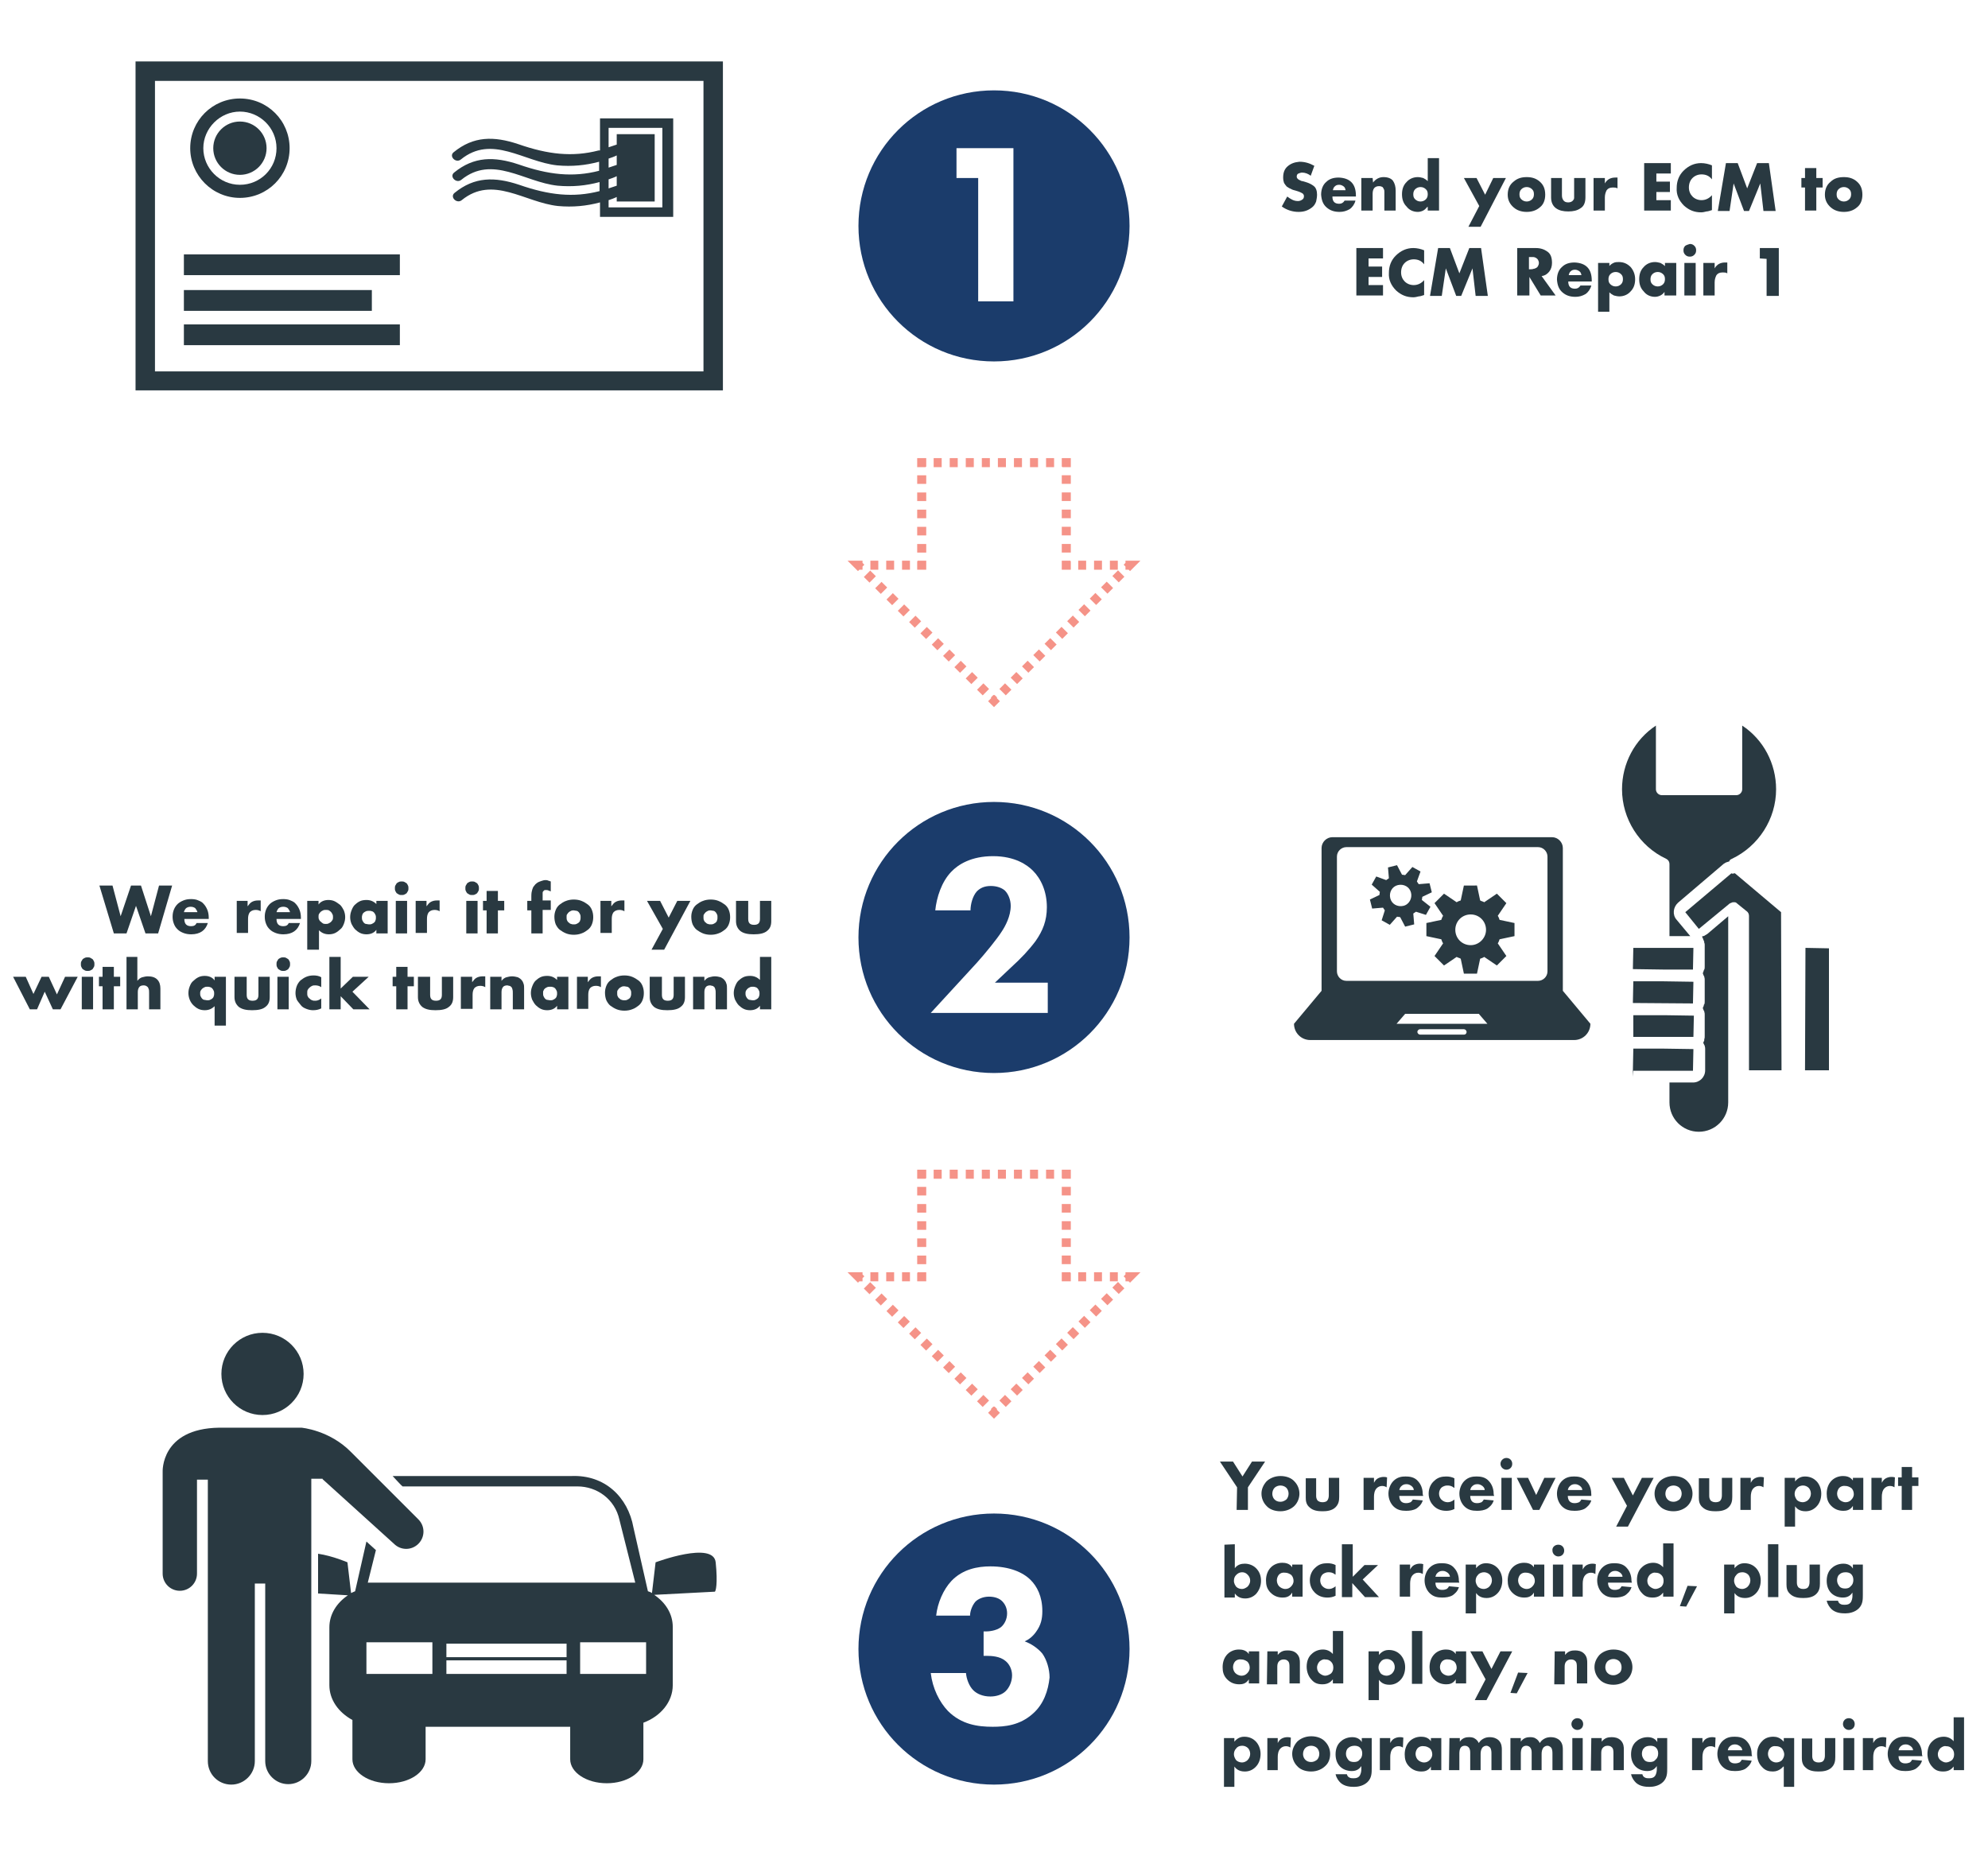 <?xml version="1.0" encoding="utf-8"?>
<!-- Generator: Adobe Illustrator 26.0.3, SVG Export Plug-In . SVG Version: 6.00 Build 0)  -->
<svg version="1.1" id="sia_x5F_logo" xmlns="http://www.w3.org/2000/svg" xmlns:xlink="http://www.w3.org/1999/xlink" x="0px"
	 y="0px" viewBox="0 0 440 415" style="enable-background:new 0 0 440 415;" xml:space="preserve">
<style type="text/css">
	.st0{fill:#293941;}
	.st1{display:none;}
	.st2{display:inline;fill:#293941;}
	.st3{fill:#1B3C6B;}
	.st4{opacity:0.6;}
	.st5{fill:none;stroke:#EF4B38;stroke-width:2;stroke-miterlimit:10;}
	.st6{fill:none;stroke:#EF4B38;stroke-width:2;stroke-miterlimit:10;stroke-dasharray:1.901,1.901;}
	.st7{fill:none;stroke:#EF4B38;stroke-width:2;stroke-miterlimit:10;stroke-dasharray:1.777,1.777;}
	.st8{fill:none;stroke:#EF4B38;stroke-width:2;stroke-miterlimit:10;stroke-dasharray:1.752,1.752;}
	.st9{fill:none;stroke:#EF4B38;stroke-width:2;stroke-miterlimit:10;stroke-dasharray:1.768,1.768;}
</style>
<g>
	<path class="st0" d="M30,86.4h130V13.6H30V86.4z M34.3,17.9h121.4v64.3H34.3V17.9z"/>
	<path class="st0" d="M132.5,33.3c-5.8,1.5-11.2,0.9-17.8-1.4c-5.4-1.8-9.9-1.8-14.3,1.8c-1.1,0.9,0.5,2.5,1.6,1.6
		c6.9-5.6,13.9,0.5,21.3,1.3c3.3,0.3,6.3,0,9.3-0.8v2c-5.8,1.5-11.2,0.9-17.8-1.4c-5.4-1.8-9.9-1.8-14.3,1.8
		c-1.1,0.9,0.5,2.5,1.6,1.6c6.9-5.6,13.9,0.5,21.3,1.3c3.3,0.3,6.3,0,9.3-0.8v2c-5.8,1.5-11.2,0.9-17.8-1.4
		c-5.4-1.8-9.9-1.8-14.3,1.8c-1.1,0.9,0.5,2.5,1.6,1.6c6.9-5.6,13.9,0.5,21.3,1.3c3.3,0.3,6.3,0,9.3-0.8V48H149V26.2h-16.2v7.1
		H132.5z M134.7,35.1c0.6-0.2,1.2-0.4,1.8-0.7v2.1c-0.6,0.2-1.2,0.4-1.8,0.6V35.1z M134.7,39.7c0.6-0.2,1.2-0.4,1.8-0.7v2.1
		c-0.6,0.2-1.2,0.4-1.8,0.6V39.7z M134.7,44.3c0.6-0.2,1.2-0.4,1.8-0.7v1h8.4V29.7h-8.4V32c-0.6,0.2-1.2,0.4-1.8,0.6v-4.3h11.9v17.6
		h-11.9V44.3z"/>
	<rect x="40.7" y="64.2" class="st0" width="41.6" height="4.6"/>
	<rect x="40.7" y="71.8" class="st0" width="47.8" height="4.6"/>
	<rect x="40.7" y="56.3" class="st0" width="47.8" height="4.6"/>
	<path class="st0" d="M53.1,43.8c6.1,0,11-4.9,11-11s-4.9-11-11-11s-11,4.9-11,11C42.1,38.8,47,43.8,53.1,43.8z M53.1,24.7
		c4.4,0,8.1,3.6,8.1,8.1s-3.6,8.1-8.1,8.1S45,37.2,45,32.8S48.7,24.7,53.1,24.7z"/>
	<circle class="st0" cx="53.1" cy="32.8" r="5.9"/>
</g>
<g>
	<path class="st0" d="M158.4,345.8c-0.5-4.8-13.3,0-13.3,0l-0.8,6.8c-0.3-0.2-0.6-0.3-0.9-0.4l-3.2-14.1
		c-1.2-6.7-6.3-11.7-13.7-11.4H86.9c0,0,2.1,2.3,2.2,2.3h38.7c4.3,0,8.3,2.8,9.3,7.4l3.5,13.9c-0.2,0-0.4,0-0.6,0H82.1
		c-0.2,0-0.4,0-0.7,0l1.8-7.2l-2.1-1.9l-2.5,11c-0.3,0.1-0.6,0.3-0.9,0.4l-0.8-6.8c0,0-3.2-1.4-6.5-1.9v8.8l6.6,0.4
		c-2.5,1.7-4.1,4.2-4.1,7.1V373c0,3.2,2,6,5.1,7.7v8.7c0,2.9,3.6,5.3,8.1,5.3s8.1-2.4,8.1-5.3v-7.2h32v7.2c0,2.9,3.6,5.3,8.1,5.3
		s8.1-2.4,8.1-5.3v-8.1c3.8-1.4,6.5-4.6,6.5-8.3v-12.9c0-2.9-1.6-5.4-4.1-7.1l13.4-0.7C158.4,352.3,158.9,350.6,158.4,345.8z
		 M95.8,370.5H81.1v-7h14.6v7H95.8z M125.4,370.5H98.8v-3h26.6V370.5z M125.4,366.8H98.8v-3h26.6V366.8z M143,370.5h-14.6v-7H143
		V370.5z"/>
	<circle class="st0" cx="58.1" cy="304.1" r="9.1"/>
	<path class="st0" d="M71.4,327.4l15.8,14.3l0,0l0,0c1.5,1.5,3.9,1.5,5.4,0s1.5-3.9,0-5.4l0,0l-14.9-14.9c-4.8-4.9-11-5.4-11-5.4
		H48.5c-13,0.2-12.5,9.8-12.5,9.8v22.3l0,0c0,0.1,0,0.1,0,0.2c0,2.1,1.7,3.8,3.8,3.8s3.8-1.7,3.8-3.8c0,0,0-0.1,0-0.2l0,0v-20.6H46
		v62.3c0,2.9,2.3,5.2,5.2,5.2c2.8,0,5.2-2.3,5.2-5.2v-39.3h2.3v39.3l0,0c0,2.8,2.3,5.1,5.1,5.1s5.1-2.3,5.1-5.1v-62.5h2.5V327.4z"/>
</g>
<g>
	<g>
		<path class="st0" d="M273.8,329.2l-3.8-5.7h2.9l2.1,3.3l2.1-3.3h2.9l-3.8,5.7v5h-2.5L273.8,329.2L273.8,329.2z"/>
		<path class="st0" d="M286.5,333.3c-0.6,0.6-1.7,1.2-3.1,1.2s-2.5-0.5-3.1-1.2c-0.7-0.7-1.1-1.7-1.1-2.7s0.4-1.9,1.1-2.7
			c0.6-0.6,1.7-1.2,3.1-1.2s2.5,0.5,3.1,1.2c0.7,0.7,1.1,1.7,1.1,2.7S287.2,332.6,286.5,333.3z M282.1,329.3
			c-0.3,0.3-0.5,0.8-0.5,1.3c0,0.7,0.3,1.1,0.5,1.3c0.3,0.3,0.7,0.5,1.3,0.5c0.5,0,0.9-0.2,1.3-0.5c0.3-0.3,0.5-0.8,0.5-1.3
			s-0.2-1-0.5-1.3s-0.8-0.5-1.3-0.5S282.4,329,282.1,329.3z"/>
		<path class="st0" d="M291.3,327.1v3.9c0,0.3,0,0.8,0.4,1.2c0.2,0.1,0.4,0.3,1,0.3c0.4,0,0.8-0.1,1-0.3c0.3-0.3,0.4-0.8,0.4-1.2
			v-3.9h2.3v4.2c0,0.8-0.1,1.6-0.8,2.3c-0.8,0.8-2,0.9-2.9,0.9s-2.1-0.1-2.9-0.9c-0.7-0.6-0.8-1.4-0.8-2.1v-4.3h2.3V327.1z"/>
		<path class="st0" d="M301.8,327.1h2.3v1.1c0.2-0.4,0.5-0.8,0.9-1s0.8-0.3,1.2-0.3c0.3,0,0.5,0,0.8,0.1l-0.1,2.2
			c-0.3-0.2-0.6-0.3-1-0.3c-0.5,0-0.9,0.2-1.2,0.5c-0.5,0.5-0.6,1.3-0.6,1.9v2.9h-2.3L301.8,327.1L301.8,327.1z"/>
		<path class="st0" d="M315,331.1h-5.3c0,0.4,0.1,0.9,0.4,1.2c0.4,0.4,0.8,0.4,1.2,0.4c0.3,0,0.7-0.1,0.9-0.2c0,0,0.3-0.2,0.5-0.6
			l2.2,0.2c-0.3,1-1,1.5-1.4,1.8c-0.7,0.4-1.5,0.5-2.3,0.5c-1.1,0-2-0.2-2.8-1c-0.6-0.6-1.1-1.6-1.1-2.8c0-1,0.4-2.1,1.1-2.8
			c0.9-0.9,1.9-1,2.7-1c0.8,0,2,0.1,2.8,1.1c0.8,0.9,1,2,1,2.9L315,331.1L315,331.1z M312.9,329.7c0-0.1-0.1-0.5-0.5-0.8
			c-0.3-0.2-0.6-0.4-1.1-0.4c-0.6,0-0.9,0.2-1.2,0.5c-0.2,0.2-0.3,0.4-0.4,0.8h3.2V329.7z"/>
		<path class="st0" d="M321.8,329.3c-0.6-0.5-1.1-0.5-1.5-0.5c-0.7,0-1.2,0.4-1.3,0.5c-0.3,0.3-0.5,0.8-0.5,1.3s0.2,1,0.5,1.3
			c0.4,0.4,0.9,0.6,1.4,0.6c0.4,0,0.9-0.1,1.5-0.6v2.1c-0.6,0.3-1.2,0.4-1.8,0.4c-1.2,0-2.1-0.4-2.8-1.1c-0.5-0.5-1.1-1.4-1.1-2.7
			c0-1.2,0.5-2.2,1.2-2.8c0.8-0.8,1.7-1,2.7-1c0.6,0,1.2,0.1,1.8,0.4v2.1H321.8z"/>
		<path class="st0" d="M330.7,331.1h-5.3c0,0.4,0.1,0.9,0.4,1.2c0.4,0.4,0.8,0.4,1.2,0.4c0.3,0,0.7-0.1,0.9-0.2c0,0,0.3-0.2,0.5-0.6
			l2.2,0.2c-0.3,1-1,1.5-1.4,1.8c-0.7,0.4-1.5,0.5-2.3,0.5c-1.1,0-2-0.2-2.8-1c-0.6-0.6-1.1-1.6-1.1-2.8c0-1,0.4-2.1,1.1-2.8
			c0.9-0.9,1.9-1,2.7-1c0.8,0,2,0.1,2.8,1.1c0.8,0.9,1,2,1,2.9L330.7,331.1L330.7,331.1z M328.6,329.7c0-0.1-0.1-0.5-0.5-0.8
			c-0.3-0.2-0.6-0.4-1.1-0.4c-0.6,0-0.9,0.2-1.2,0.5c-0.2,0.2-0.3,0.4-0.4,0.8h3.2V329.7z"/>
		<path class="st0" d="M333.4,322.7c0.8,0,1.3,0.6,1.3,1.3c0,0.8-0.6,1.3-1.3,1.3s-1.3-0.6-1.3-1.3
			C332.1,323.3,332.7,322.7,333.4,322.7z M334.6,327.1v7.1h-2.3v-7.1H334.6z"/>
		<path class="st0" d="M338.2,327.1l1.8,3.8l1.8-3.8h2.5l-3.6,7.1h-1.4l-3.6-7.1H338.2z"/>
		<path class="st0" d="M352.4,331.1H347c0,0.4,0.1,0.9,0.4,1.2c0.4,0.4,0.8,0.4,1.2,0.4c0.3,0,0.7-0.1,0.9-0.2c0,0,0.3-0.2,0.5-0.6
			l2.2,0.2c-0.3,1-1,1.5-1.4,1.8c-0.7,0.4-1.5,0.5-2.3,0.5c-1.1,0-2-0.2-2.8-1c-0.6-0.6-1.1-1.6-1.1-2.8c0-1,0.4-2.1,1.1-2.8
			c0.9-0.9,1.9-1,2.7-1c0.8,0,2,0.1,2.8,1.1c0.8,0.9,1,2,1,2.9v0.3H352.4z M350.2,329.7c0-0.1-0.1-0.5-0.5-0.8
			c-0.3-0.2-0.6-0.4-1.1-0.4c-0.6,0-0.9,0.2-1.2,0.5c-0.2,0.2-0.3,0.4-0.4,0.8h3.2V329.7z"/>
		<path class="st0" d="M360.1,333.3l-3.4-6.2h2.7l2,3.9l2-3.9h2.6l-5.7,10.8h-2.6L360.1,333.3z"/>
		<path class="st0" d="M373.5,333.3c-0.6,0.6-1.7,1.2-3.1,1.2s-2.5-0.5-3.1-1.2c-0.7-0.7-1.1-1.7-1.1-2.7s0.4-1.9,1.1-2.7
			c0.6-0.6,1.7-1.2,3.1-1.2s2.5,0.5,3.1,1.2c0.7,0.7,1.1,1.7,1.1,2.7S374.2,332.6,373.5,333.3z M369.1,329.3
			c-0.3,0.3-0.5,0.8-0.5,1.3c0,0.7,0.3,1.1,0.5,1.3c0.3,0.3,0.7,0.5,1.3,0.5c0.5,0,0.9-0.2,1.3-0.5c0.3-0.3,0.5-0.8,0.5-1.3
			s-0.2-1-0.5-1.3s-0.8-0.5-1.3-0.5S369.4,329,369.1,329.3z"/>
		<path class="st0" d="M378.3,327.1v3.9c0,0.3,0,0.8,0.4,1.2c0.2,0.1,0.4,0.3,1,0.3c0.4,0,0.8-0.1,1-0.3c0.3-0.3,0.4-0.8,0.4-1.2
			v-3.9h2.3v4.2c0,0.8-0.1,1.6-0.8,2.3c-0.8,0.8-2,0.9-2.9,0.9s-2.1-0.1-2.9-0.9c-0.7-0.6-0.8-1.4-0.8-2.1v-4.3h2.3V327.1z"/>
		<path class="st0" d="M385.2,327.1h2.3v1.1c0.2-0.4,0.5-0.8,0.9-1s0.8-0.3,1.2-0.3c0.3,0,0.5,0,0.8,0.1l-0.1,2.2
			c-0.3-0.2-0.6-0.3-1-0.3c-0.5,0-0.9,0.2-1.2,0.5c-0.5,0.5-0.6,1.3-0.6,1.9v2.9h-2.3L385.2,327.1L385.2,327.1z"/>
		<path class="st0" d="M397.3,337.9H395v-10.8h2.3v0.8c0.8-1,1.7-1.1,2.2-1.1c1.3,0,2.1,0.6,2.5,1c0.6,0.6,1.1,1.6,1.1,2.8
			c0,1.2-0.4,2.2-1.1,2.9c-0.7,0.7-1.5,1-2.4,1c-1.4,0-2-0.7-2.3-1.1L397.3,337.9L397.3,337.9z M397.7,329.4
			c-0.4,0.4-0.5,0.9-0.5,1.3s0.2,0.9,0.5,1.3c0.3,0.3,0.8,0.5,1.3,0.5c0.4,0,0.9-0.2,1.2-0.5c0.4-0.4,0.6-0.9,0.6-1.4
			s-0.2-1-0.5-1.3s-0.8-0.5-1.2-0.5C398.4,328.8,397.9,329.1,397.7,329.4z"/>
		<path class="st0" d="M410.1,327.1h2.3v7.1h-2.3v-0.9c-0.6,1-1.5,1.1-2.1,1.1c-1,0-1.9-0.3-2.7-1.1c-0.8-0.8-1-1.7-1-2.7
			c0-1.2,0.4-2.2,1.1-2.9c0.6-0.6,1.5-1,2.5-1c0.6,0,1.6,0.1,2.2,1V327.1z M407.1,329.3c-0.2,0.2-0.5,0.7-0.5,1.3
			c0,0.6,0.3,1.1,0.5,1.3c0.3,0.3,0.8,0.6,1.4,0.6c0.5,0,0.9-0.2,1.2-0.5c0.3-0.3,0.6-0.7,0.6-1.3c0-0.5-0.2-1-0.5-1.3
			c-0.4-0.3-0.9-0.5-1.3-0.5C407.9,328.8,407.4,329,407.1,329.3z"/>
		<path class="st0" d="M414.2,327.1h2.3v1.1c0.2-0.4,0.5-0.8,0.9-1s0.8-0.3,1.2-0.3c0.3,0,0.5,0,0.8,0.1l-0.1,2.2
			c-0.3-0.2-0.6-0.3-1-0.3c-0.5,0-0.9,0.2-1.2,0.5c-0.5,0.5-0.6,1.3-0.6,1.9v2.9h-2.3L414.2,327.1L414.2,327.1z"/>
		<path class="st0" d="M423.2,328.9v5.3h-2.3v-5.3h-0.8V327h0.8v-2.3h2.3v2.3h1.4v1.9H423.2z"/>
		<path class="st0" d="M273.3,341.8v5.3c0.6-0.8,1.4-1,2.2-1c1,0,1.9,0.4,2.5,1c0.7,0.7,1.1,1.6,1.1,2.8c0,1.1-0.4,2.1-1.1,2.9
			c-0.6,0.6-1.4,1-2.4,1c-1.3,0-1.9-0.6-2.3-1.1v0.9H271v-11.7L273.3,341.8L273.3,341.8z M273.6,348.6c-0.3,0.3-0.5,0.7-0.5,1.3
			c0,0.6,0.3,1,0.5,1.3c0.4,0.4,0.9,0.5,1.3,0.5s0.8-0.2,1.2-0.5c0.3-0.3,0.6-0.8,0.6-1.3c0-0.6-0.2-1-0.6-1.4s-0.8-0.5-1.2-0.5
			C274.4,348,274,348.2,273.6,348.6z"/>
		<path class="st0" d="M286,346.3h2.3v7.1H286v-0.9c-0.6,1-1.5,1.1-2.1,1.1c-1,0-1.9-0.3-2.7-1.1c-0.8-0.8-1-1.7-1-2.7
			c0-1.2,0.4-2.2,1.1-2.9c0.6-0.6,1.5-1,2.5-1c0.6,0,1.6,0.1,2.2,1V346.3z M283.1,348.5c-0.2,0.2-0.5,0.7-0.5,1.3
			c0,0.6,0.3,1.1,0.5,1.3c0.3,0.3,0.8,0.6,1.4,0.6c0.5,0,0.9-0.2,1.2-0.5c0.3-0.3,0.6-0.7,0.6-1.3c0-0.5-0.2-1-0.5-1.3
			c-0.4-0.3-0.9-0.5-1.3-0.5C283.8,348,283.4,348.2,283.1,348.5z"/>
		<path class="st0" d="M295.5,348.5c-0.6-0.5-1.1-0.5-1.5-0.5c-0.7,0-1.2,0.4-1.3,0.5c-0.3,0.3-0.5,0.8-0.5,1.3s0.2,1,0.5,1.3
			c0.4,0.4,0.9,0.6,1.4,0.6c0.4,0,0.9-0.1,1.5-0.6v2.1c-0.6,0.3-1.2,0.4-1.8,0.4c-1.2,0-2.1-0.4-2.8-1.1c-0.5-0.5-1.1-1.4-1.1-2.7
			c0-1.2,0.5-2.2,1.2-2.8c0.8-0.8,1.7-1,2.7-1c0.6,0,1.2,0.1,1.8,0.4v2.1H295.5z"/>
		<path class="st0" d="M299.4,341.8v7.2l2.6-2.6h3l-3.4,3.2l3.6,3.9h-3.1l-2.8-3.1v3.1H297v-11.7H299.4z"/>
		<path class="st0" d="M309.8,346.3h2.3v1.1c0.2-0.4,0.5-0.8,0.9-1s0.8-0.3,1.2-0.3c0.3,0,0.5,0,0.8,0.1l-0.1,2.2
			c-0.3-0.2-0.6-0.3-1-0.3c-0.5,0-0.9,0.2-1.2,0.5c-0.5,0.5-0.6,1.3-0.6,1.9v2.9h-2.3L309.8,346.3L309.8,346.3z"/>
		<path class="st0" d="M323,350.3h-5.3c0,0.4,0.1,0.9,0.4,1.2c0.4,0.4,0.8,0.4,1.2,0.4c0.3,0,0.7-0.1,0.9-0.2c0,0,0.3-0.2,0.5-0.6
			l2.2,0.2c-0.3,1-1,1.5-1.4,1.8c-0.7,0.4-1.5,0.5-2.3,0.5c-1.1,0-2-0.2-2.8-1c-0.6-0.6-1.1-1.6-1.1-2.8c0-1,0.4-2.1,1.1-2.8
			c0.9-0.9,1.9-1,2.7-1c0.8,0,2,0.1,2.8,1.1c0.8,0.9,1,2,1,2.9L323,350.3L323,350.3z M320.9,348.9c0-0.1-0.1-0.5-0.5-0.8
			c-0.3-0.2-0.6-0.4-1.1-0.4c-0.6,0-0.9,0.2-1.2,0.5c-0.2,0.2-0.3,0.4-0.4,0.8h3.2V348.9z"/>
		<path class="st0" d="M326.7,357.1h-2.3v-10.8h2.3v0.8c0.8-1,1.7-1.1,2.2-1.1c1.3,0,2.1,0.6,2.5,1c0.6,0.6,1.1,1.6,1.1,2.8
			c0,1.2-0.4,2.2-1.1,2.9c-0.7,0.7-1.5,1-2.4,1c-1.4,0-2-0.7-2.3-1.1L326.7,357.1L326.7,357.1z M327.1,348.6
			c-0.4,0.4-0.5,0.9-0.5,1.3s0.2,0.9,0.5,1.3c0.3,0.3,0.8,0.5,1.3,0.5c0.4,0,0.9-0.2,1.2-0.5c0.4-0.4,0.6-0.9,0.6-1.4
			s-0.2-1-0.5-1.3s-0.8-0.5-1.2-0.5C327.8,348,327.3,348.3,327.1,348.6z"/>
		<path class="st0" d="M339.5,346.3h2.3v7.1h-2.3v-0.9c-0.6,1-1.5,1.1-2.1,1.1c-1,0-1.9-0.3-2.7-1.1c-0.8-0.8-1-1.7-1-2.7
			c0-1.2,0.4-2.2,1.1-2.9c0.6-0.6,1.5-1,2.5-1c0.6,0,1.6,0.1,2.2,1V346.3z M336.5,348.5c-0.2,0.2-0.5,0.7-0.5,1.3
			c0,0.6,0.3,1.1,0.5,1.3c0.3,0.3,0.8,0.6,1.4,0.6c0.5,0,0.9-0.2,1.2-0.5c0.3-0.3,0.6-0.7,0.6-1.3c0-0.5-0.2-1-0.5-1.3
			c-0.4-0.3-0.9-0.5-1.3-0.5C337.3,348,336.8,348.2,336.5,348.5z"/>
		<path class="st0" d="M344.9,341.9c0.8,0,1.3,0.6,1.3,1.3c0,0.8-0.6,1.3-1.3,1.3s-1.3-0.6-1.3-1.3
			C343.5,342.5,344.1,341.9,344.9,341.9z M346,346.3v7.1h-2.3v-7.1H346z"/>
		<path class="st0" d="M348,346.3h2.3v1.1c0.2-0.4,0.5-0.8,0.9-1s0.8-0.3,1.2-0.3c0.3,0,0.5,0,0.8,0.1l-0.1,2.2
			c-0.3-0.2-0.6-0.3-1-0.3c-0.5,0-0.9,0.2-1.2,0.5c-0.5,0.5-0.6,1.3-0.6,1.9v2.9H348V346.3z"/>
		<path class="st0" d="M361.2,350.3h-5.3c0,0.4,0.1,0.9,0.4,1.2c0.4,0.4,0.8,0.4,1.2,0.4c0.3,0,0.7-0.1,0.9-0.2c0,0,0.3-0.2,0.5-0.6
			l2.2,0.2c-0.3,1-1,1.5-1.4,1.8c-0.7,0.4-1.5,0.5-2.3,0.5c-1.1,0-2-0.2-2.8-1c-0.6-0.6-1.1-1.6-1.1-2.8c0-1,0.4-2.1,1.1-2.8
			c0.9-0.9,1.9-1,2.7-1c0.8,0,2,0.1,2.8,1.1c0.8,0.9,1,2,1,2.9L361.2,350.3L361.2,350.3z M359.1,348.9c0-0.1-0.1-0.5-0.5-0.8
			c-0.3-0.2-0.6-0.4-1.1-0.4c-0.6,0-0.9,0.2-1.2,0.5c-0.2,0.2-0.3,0.4-0.4,0.8h3.2V348.9z"/>
		<path class="st0" d="M370.4,353.4h-2.3v-0.9c-0.4,0.5-1,1.1-2.3,1.1c-1.1,0-1.8-0.3-2.4-1c-0.7-0.7-1.1-1.8-1.1-2.9
			c0-1.2,0.4-2.2,1.1-2.8c0.6-0.6,1.5-1,2.5-1c0.8,0,1.6,0.3,2.2,1v-5.3h2.3L370.4,353.4L370.4,353.4z M365.2,348.5
			c-0.3,0.3-0.6,0.8-0.6,1.4c0,0.5,0.2,1,0.6,1.3s0.8,0.5,1.2,0.5c0.4,0,0.9-0.2,1.3-0.5c0.3-0.3,0.5-0.7,0.5-1.3
			c0-0.6-0.2-1-0.5-1.3c-0.4-0.4-0.8-0.5-1.3-0.5C366,348,365.6,348.2,365.2,348.5z"/>
		<path class="st0" d="M373.5,351l2.1,0.1l-2.4,4.5l-1.4-0.1L373.5,351z"/>
		<path class="st0" d="M383.9,357.1h-2.3v-10.8h2.3v0.8c0.8-1,1.7-1.1,2.2-1.1c1.3,0,2.1,0.6,2.5,1c0.6,0.6,1.1,1.6,1.1,2.8
			c0,1.2-0.4,2.2-1.1,2.9c-0.7,0.7-1.5,1-2.4,1c-1.4,0-2-0.7-2.3-1.1L383.9,357.1L383.9,357.1z M384.3,348.6
			c-0.4,0.4-0.5,0.9-0.5,1.3s0.2,0.9,0.5,1.3c0.3,0.3,0.8,0.5,1.3,0.5c0.4,0,0.9-0.2,1.2-0.5c0.4-0.4,0.6-0.9,0.6-1.4
			s-0.2-1-0.5-1.3s-0.8-0.5-1.2-0.5C384.9,348,384.5,348.3,384.3,348.6z"/>
		<path class="st0" d="M393.6,341.8v11.7h-2.3v-11.7H393.6z"/>
		<path class="st0" d="M397.7,346.3v3.9c0,0.3,0,0.8,0.4,1.2c0.2,0.1,0.4,0.3,1,0.3c0.4,0,0.8-0.1,1-0.3c0.3-0.3,0.4-0.8,0.4-1.2
			v-3.9h2.3v4.2c0,0.8-0.1,1.6-0.8,2.3c-0.8,0.8-2,0.9-2.9,0.9s-2.1-0.1-2.9-0.9c-0.7-0.6-0.8-1.4-0.8-2.1v-4.3h2.3V346.3z"/>
		<path class="st0" d="M410,346.3h2.3v6.7c0,1,0,2.1-0.9,3s-2.2,1.1-3,1.1c-0.9,0-2.1-0.1-3-0.9c-0.4-0.4-0.9-1-1.1-1.9h2.5
			c0.1,0.4,0.3,0.6,0.5,0.7c0.3,0.2,0.7,0.2,1,0.2c0.7,0,1-0.2,1.2-0.4c0.4-0.4,0.5-1.2,0.5-1.5v-0.8c-0.3,0.4-0.8,1.1-2.1,1.1
			c-1.1,0-2-0.4-2.6-1s-1-1.5-1-2.7s0.4-2.2,1.1-2.8c0.4-0.4,1.3-1,2.6-1c1.3,0,1.9,0.7,2.1,1.1v-0.9H410z M407.1,348.5
			c-0.4,0.3-0.5,0.9-0.5,1.3c0,0.5,0.2,0.9,0.5,1.3s0.8,0.5,1.3,0.5c0.6,0,1-0.2,1.2-0.5c0.4-0.3,0.6-0.8,0.6-1.4s-0.2-1-0.5-1.3
			s-0.8-0.4-1.2-0.4C407.8,348,407.4,348.2,407.1,348.5z"/>
		<path class="st0" d="M276.4,365.5h2.3v7.1h-2.3v-0.9c-0.6,1-1.5,1.1-2.1,1.1c-1,0-1.9-0.3-2.7-1.1c-0.8-0.8-1-1.7-1-2.7
			c0-1.2,0.4-2.2,1.1-2.9c0.6-0.6,1.5-1,2.5-1c0.6,0,1.6,0.1,2.2,1V365.5z M273.4,367.7c-0.2,0.2-0.5,0.7-0.5,1.3
			c0,0.6,0.3,1.1,0.5,1.3c0.3,0.3,0.8,0.6,1.4,0.6c0.5,0,0.9-0.2,1.2-0.5c0.3-0.3,0.6-0.7,0.6-1.3c0-0.5-0.2-1-0.5-1.3
			c-0.4-0.3-0.9-0.5-1.3-0.5C274.2,367.2,273.7,367.4,273.4,367.7z"/>
		<path class="st0" d="M280.5,365.5h2.3v0.8c0.7-0.9,1.5-1,2.2-1c0.6,0,1.4,0.1,2,0.7c0.7,0.7,0.7,1.5,0.7,2.1v4.5h-2.3V369
			c0-0.5,0-1.1-0.4-1.4c-0.2-0.2-0.5-0.3-0.9-0.3c-0.5,0-0.8,0.2-1,0.4c-0.4,0.4-0.4,0.9-0.4,1.4v3.7h-2.3L280.5,365.5L280.5,365.5z
			"/>
		<path class="st0" d="M297.3,372.6H295v-0.9c-0.4,0.5-1,1.1-2.3,1.1c-1.1,0-1.8-0.3-2.4-1c-0.7-0.7-1.1-1.8-1.1-2.9
			c0-1.2,0.4-2.2,1.1-2.8c0.6-0.6,1.5-1,2.5-1c0.8,0,1.6,0.3,2.2,1V361h2.3L297.3,372.6L297.3,372.6z M292.1,367.7
			c-0.3,0.3-0.6,0.8-0.6,1.4c0,0.5,0.2,1,0.6,1.3s0.8,0.5,1.2,0.5c0.4,0,0.9-0.2,1.3-0.5c0.3-0.3,0.5-0.7,0.5-1.3
			c0-0.6-0.2-1-0.5-1.3c-0.4-0.4-0.8-0.5-1.3-0.5C292.9,367.2,292.5,367.4,292.1,367.7z"/>
		<path class="st0" d="M305.2,376.3h-2.3v-10.8h2.3v0.8c0.8-1,1.7-1.1,2.2-1.1c1.3,0,2.1,0.6,2.5,1c0.6,0.6,1.1,1.6,1.1,2.8
			c0,1.2-0.4,2.2-1.1,2.9c-0.7,0.7-1.5,1-2.4,1c-1.4,0-2-0.7-2.3-1.1L305.2,376.3L305.2,376.3z M305.6,367.8
			c-0.4,0.4-0.5,0.9-0.5,1.3s0.2,0.9,0.5,1.3c0.3,0.3,0.8,0.5,1.3,0.5c0.4,0,0.9-0.2,1.2-0.5c0.4-0.4,0.6-0.9,0.6-1.4
			s-0.2-1-0.5-1.3s-0.8-0.5-1.2-0.5C306.2,367.2,305.8,367.5,305.6,367.8z"/>
		<path class="st0" d="M314.8,361v11.7h-2.3V361H314.8z"/>
		<path class="st0" d="M322.2,365.5h2.3v7.1h-2.3v-0.9c-0.6,1-1.5,1.1-2.1,1.1c-1,0-1.9-0.3-2.7-1.1c-0.8-0.8-1-1.7-1-2.7
			c0-1.2,0.4-2.2,1.1-2.9c0.6-0.6,1.5-1,2.5-1c0.6,0,1.6,0.1,2.2,1V365.5z M319.2,367.7c-0.2,0.2-0.5,0.7-0.5,1.3
			c0,0.6,0.3,1.1,0.5,1.3c0.3,0.3,0.8,0.6,1.4,0.6c0.5,0,0.9-0.2,1.2-0.5c0.3-0.3,0.6-0.7,0.6-1.3c0-0.5-0.2-1-0.5-1.3
			c-0.4-0.3-0.9-0.5-1.3-0.5C320,367.2,319.5,367.4,319.2,367.7z"/>
		<path class="st0" d="M328.8,371.7l-3.4-6.2h2.7l2,3.9l2-3.9h2.6l-5.7,10.8h-2.6L328.8,371.7z"/>
		<path class="st0" d="M336,370.2l2.1,0.1l-2.4,4.5l-1.4-0.1L336,370.2z"/>
		<path class="st0" d="M344.1,365.5h2.3v0.8c0.7-0.9,1.5-1,2.2-1c0.6,0,1.4,0.1,2,0.7c0.7,0.7,0.7,1.5,0.7,2.1v4.5H349V369
			c0-0.5,0-1.1-0.4-1.4c-0.2-0.2-0.5-0.3-0.9-0.3c-0.5,0-0.8,0.2-1,0.4c-0.4,0.4-0.4,0.9-0.4,1.4v3.7H344L344.1,365.5L344.1,365.5z"
			/>
		<path class="st0" d="M360.2,371.7c-0.6,0.6-1.7,1.2-3.1,1.2s-2.5-0.5-3.1-1.2c-0.7-0.7-1.1-1.7-1.1-2.7s0.4-1.9,1.1-2.7
			c0.6-0.6,1.7-1.2,3.1-1.2s2.5,0.5,3.1,1.2c0.7,0.7,1.1,1.7,1.1,2.7S360.9,371,360.2,371.7z M355.8,367.7c-0.3,0.3-0.5,0.8-0.5,1.3
			c0,0.7,0.3,1.1,0.5,1.3c0.3,0.3,0.7,0.5,1.3,0.5c0.5,0,0.9-0.2,1.3-0.5s0.5-0.8,0.5-1.3s-0.2-1-0.5-1.3s-0.8-0.5-1.3-0.5
			S356.1,367.4,355.8,367.7z"/>
		<path class="st0" d="M273.2,395.5h-2.3v-10.8h2.3v0.8c0.8-1,1.7-1.1,2.2-1.1c1.3,0,2.1,0.6,2.5,1c0.6,0.6,1.1,1.6,1.1,2.8
			c0,1.2-0.4,2.2-1.1,2.9c-0.7,0.7-1.5,1-2.4,1c-1.4,0-2-0.7-2.3-1.1L273.2,395.5L273.2,395.5z M273.6,387c-0.4,0.4-0.5,0.9-0.5,1.3
			s0.2,0.9,0.5,1.3c0.3,0.3,0.8,0.5,1.3,0.5c0.4,0,0.9-0.2,1.2-0.5c0.4-0.4,0.6-0.9,0.6-1.4s-0.2-1-0.5-1.3s-0.8-0.5-1.2-0.5
			C274.2,386.4,273.8,386.7,273.6,387z"/>
		<path class="st0" d="M280.5,384.7h2.3v1.1c0.2-0.4,0.5-0.8,0.9-1s0.8-0.3,1.2-0.3c0.3,0,0.5,0,0.8,0.1l-0.1,2.2
			c-0.3-0.2-0.6-0.3-1-0.3c-0.5,0-0.9,0.2-1.2,0.5c-0.5,0.5-0.6,1.3-0.6,1.9v2.9h-2.3L280.5,384.7L280.5,384.7z"/>
		<path class="st0" d="M293.3,390.9c-0.6,0.6-1.7,1.2-3.1,1.2s-2.5-0.5-3.1-1.2c-0.7-0.7-1.1-1.7-1.1-2.7s0.4-1.9,1.1-2.7
			c0.6-0.6,1.7-1.2,3.1-1.2s2.5,0.5,3.1,1.2c0.7,0.7,1.1,1.7,1.1,2.7S294.1,390.2,293.3,390.9z M288.9,386.9
			c-0.3,0.3-0.5,0.8-0.5,1.3c0,0.7,0.3,1.1,0.5,1.3c0.3,0.3,0.7,0.5,1.3,0.5c0.5,0,0.9-0.2,1.3-0.5c0.3-0.3,0.5-0.8,0.5-1.3
			s-0.2-1-0.5-1.3s-0.8-0.5-1.3-0.5S289.2,386.6,288.9,386.9z"/>
		<path class="st0" d="M301.3,384.7h2.3v6.7c0,1,0,2.1-0.9,3s-2.2,1.1-3,1.1c-0.9,0-2.1-0.1-3-0.9c-0.4-0.4-0.9-1-1.1-1.9h2.5
			c0.1,0.4,0.3,0.6,0.5,0.7c0.3,0.2,0.7,0.2,1,0.2c0.7,0,1-0.2,1.2-0.4c0.4-0.4,0.5-1.2,0.5-1.5v-0.8c-0.3,0.4-0.8,1.1-2.1,1.1
			c-1.1,0-2-0.4-2.6-1s-1-1.5-1-2.7s0.4-2.2,1.1-2.8c0.4-0.4,1.3-1,2.6-1c1.3,0,1.9,0.7,2.1,1.1v-0.9H301.3z M298.4,386.9
			c-0.4,0.3-0.5,0.9-0.5,1.3c0,0.5,0.2,0.9,0.5,1.3s0.8,0.5,1.3,0.5c0.6,0,1-0.2,1.2-0.5c0.4-0.3,0.6-0.8,0.6-1.4s-0.2-1-0.5-1.3
			s-0.8-0.4-1.2-0.4C299.2,386.4,298.7,386.6,298.4,386.9z"/>
		<path class="st0" d="M305.4,384.7h2.3v1.1c0.2-0.4,0.5-0.8,0.9-1s0.8-0.3,1.2-0.3c0.3,0,0.5,0,0.8,0.1l-0.1,2.2
			c-0.3-0.2-0.6-0.3-1-0.3c-0.5,0-0.9,0.2-1.2,0.5c-0.5,0.5-0.6,1.3-0.6,1.9v2.9h-2.3L305.4,384.7L305.4,384.7z"/>
		<path class="st0" d="M316.7,384.7h2.3v7.1h-2.3V391c-0.6,1-1.5,1.1-2.1,1.1c-1,0-1.9-0.3-2.7-1.1c-0.8-0.8-1-1.7-1-2.7
			c0-1.2,0.4-2.2,1.1-2.9c0.6-0.6,1.5-1,2.5-1c0.6,0,1.6,0.1,2.2,1V384.7z M313.8,386.9c-0.2,0.2-0.5,0.7-0.5,1.3
			c0,0.6,0.3,1.1,0.5,1.3c0.3,0.3,0.8,0.6,1.4,0.6c0.5,0,0.9-0.2,1.2-0.5c0.3-0.3,0.6-0.7,0.6-1.3c0-0.5-0.2-1-0.5-1.3
			c-0.4-0.3-0.9-0.5-1.3-0.5C314.6,386.4,314.1,386.6,313.8,386.9z"/>
		<path class="st0" d="M320.8,384.7h2.3v0.8c0.6-0.9,1.5-1,2-1c0.3,0,0.9,0,1.3,0.3c0.4,0.2,0.7,0.6,0.9,1c0.2-0.3,0.4-0.6,0.9-0.9
			s1-0.4,1.5-0.4c0.9,0,1.6,0.3,2,0.7c0.7,0.7,0.7,1.6,0.7,2.1v4.5h-2.3v-3.6c0-0.4,0-1-0.3-1.4c-0.2-0.2-0.5-0.4-0.8-0.4
			c-0.4,0-0.7,0.2-0.9,0.4c-0.3,0.4-0.4,0.9-0.4,1.4v3.6h-2.3v-3.7c0-0.5,0-1-0.4-1.4c-0.2-0.2-0.5-0.3-0.8-0.3s-0.6,0.1-0.8,0.3
			c-0.4,0.4-0.4,1.2-0.4,1.5v3.6h-2.3L320.8,384.7L320.8,384.7z"/>
		<path class="st0" d="M334.3,384.7h2.3v0.8c0.6-0.9,1.5-1,2-1c0.3,0,0.9,0,1.3,0.3c0.4,0.2,0.7,0.6,0.9,1c0.2-0.3,0.4-0.6,0.9-0.9
			s1-0.4,1.5-0.4c0.9,0,1.6,0.3,2,0.7c0.7,0.7,0.7,1.6,0.7,2.1v4.5h-2.3v-3.6c0-0.4,0-1-0.3-1.4c-0.2-0.2-0.5-0.4-0.8-0.4
			c-0.4,0-0.7,0.2-0.9,0.4c-0.3,0.4-0.4,0.9-0.4,1.4v3.6H339v-3.7c0-0.5,0-1-0.4-1.4c-0.2-0.2-0.5-0.3-0.8-0.3s-0.6,0.1-0.8,0.3
			c-0.4,0.4-0.4,1.2-0.4,1.5v3.6h-2.3L334.3,384.7L334.3,384.7z"/>
		<path class="st0" d="M349.1,380.3c0.8,0,1.3,0.6,1.3,1.3c0,0.8-0.6,1.3-1.3,1.3s-1.3-0.6-1.3-1.3
			C347.8,380.9,348.4,380.3,349.1,380.3z M350.3,384.7v7.1H348v-7.1H350.3z"/>
		<path class="st0" d="M352.2,384.7h2.3v0.8c0.7-0.9,1.5-1,2.2-1c0.6,0,1.4,0.1,2,0.7c0.7,0.7,0.7,1.5,0.7,2.1v4.5h-2.3v-3.7
			c0-0.5,0-1.1-0.4-1.4c-0.2-0.2-0.5-0.3-0.9-0.3c-0.5,0-0.8,0.2-1,0.4c-0.4,0.4-0.4,0.9-0.4,1.4v3.7h-2.3L352.2,384.7L352.2,384.7z
			"/>
		<path class="st0" d="M366.7,384.7h2.3v6.7c0,1,0,2.1-0.9,3s-2.2,1.1-3,1.1c-0.9,0-2.1-0.1-3-0.9c-0.4-0.4-0.9-1-1.1-1.9h2.5
			c0.1,0.4,0.3,0.6,0.5,0.7c0.3,0.2,0.7,0.2,1,0.2c0.7,0,1-0.2,1.2-0.4c0.4-0.4,0.5-1.2,0.5-1.5v-0.8c-0.3,0.4-0.8,1.1-2.1,1.1
			c-1.1,0-2-0.4-2.6-1s-1-1.5-1-2.7s0.4-2.2,1.1-2.8c0.4-0.4,1.3-1,2.6-1c1.3,0,1.9,0.7,2.1,1.1v-0.9H366.7z M363.9,386.9
			c-0.4,0.3-0.5,0.9-0.5,1.3c0,0.5,0.2,0.9,0.5,1.3s0.8,0.5,1.3,0.5c0.6,0,1-0.2,1.2-0.5c0.4-0.3,0.6-0.8,0.6-1.4s-0.2-1-0.5-1.3
			s-0.8-0.4-1.2-0.4C364.6,386.4,364.1,386.6,363.9,386.9z"/>
		<path class="st0" d="M374.5,384.7h2.3v1.1c0.2-0.4,0.5-0.8,0.9-1s0.8-0.3,1.2-0.3c0.3,0,0.5,0,0.8,0.1l-0.1,2.2
			c-0.3-0.2-0.6-0.3-1-0.3c-0.5,0-0.9,0.2-1.2,0.5c-0.5,0.5-0.6,1.3-0.6,1.9v2.9h-2.3L374.5,384.7L374.5,384.7z"/>
		<path class="st0" d="M387.8,388.7h-5.3c0,0.4,0.1,0.9,0.4,1.2c0.4,0.4,0.8,0.4,1.2,0.4c0.3,0,0.7-0.1,0.9-0.2c0,0,0.3-0.2,0.5-0.6
			l2.2,0.2c-0.3,1-1,1.5-1.4,1.8c-0.7,0.4-1.5,0.5-2.3,0.5c-1.1,0-2-0.2-2.8-1c-0.6-0.6-1.1-1.6-1.1-2.8c0-1,0.4-2.1,1.1-2.8
			c0.9-0.9,1.9-1,2.7-1c0.8,0,2,0.1,2.8,1.1c0.8,0.9,1,2,1,2.9L387.8,388.7L387.8,388.7z M385.6,387.3c0-0.1-0.1-0.5-0.5-0.8
			c-0.3-0.2-0.6-0.4-1.1-0.4c-0.6,0-0.9,0.2-1.2,0.5c-0.2,0.2-0.3,0.4-0.4,0.8h3.2V387.3z"/>
		<path class="st0" d="M394.7,391c-0.8,0.9-1.7,1.1-2.3,1.1c-0.9,0-1.7-0.2-2.4-1c-0.7-0.7-1.1-1.6-1.1-2.9c0-1.2,0.4-2.1,1.1-2.8
			c0.6-0.7,1.5-1,2.5-1c0.7,0,1.5,0.2,2.3,1.1v-0.8h2.3v10.8h-2.3V391H394.7z M391.8,386.9c-0.3,0.3-0.5,0.8-0.5,1.3s0.2,1,0.6,1.4
			c0.3,0.3,0.8,0.5,1.2,0.5c0.5,0,1-0.2,1.3-0.5c0.3-0.4,0.5-0.8,0.5-1.3c0-0.4-0.2-0.9-0.5-1.3c-0.2-0.2-0.6-0.5-1.3-0.5
			C392.5,386.4,392.1,386.6,391.8,386.9z"/>
		<path class="st0" d="M401.1,384.7v3.9c0,0.3,0,0.8,0.4,1.2c0.2,0.1,0.4,0.3,1,0.3c0.4,0,0.8-0.1,1-0.3c0.3-0.3,0.4-0.8,0.4-1.2
			v-3.9h2.3v4.2c0,0.8-0.1,1.6-0.8,2.3c-0.8,0.8-2,0.9-2.9,0.9s-2.1-0.1-2.9-0.9c-0.7-0.6-0.8-1.4-0.8-2.1v-4.3h2.3V384.7z"/>
		<path class="st0" d="M409.2,380.3c0.8,0,1.3,0.6,1.3,1.3c0,0.8-0.6,1.3-1.3,1.3s-1.3-0.6-1.3-1.3
			C407.9,380.9,408.4,380.3,409.2,380.3z M410.4,384.7v7.1H408v-7.1H410.4z"/>
		<path class="st0" d="M412.3,384.7h2.3v1.1c0.2-0.4,0.5-0.8,0.9-1s0.8-0.3,1.2-0.3c0.3,0,0.5,0,0.8,0.1l-0.1,2.2
			c-0.3-0.2-0.6-0.3-1-0.3c-0.5,0-0.9,0.2-1.2,0.5c-0.5,0.5-0.6,1.3-0.6,1.9v2.9h-2.3L412.3,384.7L412.3,384.7z"/>
		<path class="st0" d="M425.5,388.7h-5.3c0,0.4,0.1,0.9,0.4,1.2c0.4,0.4,0.8,0.4,1.2,0.4c0.3,0,0.7-0.1,0.9-0.2c0,0,0.3-0.2,0.5-0.6
			l2.2,0.2c-0.3,1-1,1.5-1.4,1.8c-0.7,0.4-1.5,0.5-2.3,0.5c-1.1,0-2-0.2-2.8-1c-0.6-0.6-1.1-1.6-1.1-2.8c0-1,0.4-2.1,1.1-2.8
			c0.9-0.9,1.9-1,2.7-1c0.8,0,2,0.1,2.8,1.1c0.8,0.9,1,2,1,2.9L425.5,388.7L425.5,388.7z M423.4,387.3c0-0.1-0.1-0.5-0.5-0.8
			c-0.3-0.2-0.6-0.4-1.1-0.4c-0.6,0-0.9,0.2-1.2,0.5c-0.2,0.2-0.3,0.4-0.4,0.8h3.2V387.3z"/>
		<path class="st0" d="M434.7,391.8h-2.3V391c-0.4,0.5-1,1.1-2.3,1.1c-1.1,0-1.8-0.3-2.4-1c-0.7-0.7-1.1-1.8-1.1-2.9
			c0-1.2,0.4-2.2,1.1-2.8c0.6-0.6,1.5-1,2.5-1c0.8,0,1.6,0.3,2.2,1v-5.3h2.3L434.7,391.8L434.7,391.8z M429.5,386.9
			c-0.3,0.3-0.6,0.8-0.6,1.4c0,0.5,0.2,1,0.6,1.3s0.8,0.5,1.2,0.5c0.4,0,0.9-0.2,1.3-0.5c0.3-0.3,0.5-0.7,0.5-1.3
			c0-0.6-0.2-1-0.5-1.3c-0.4-0.4-0.8-0.5-1.3-0.5C430.3,386.4,429.9,386.6,429.5,386.9z"/>
	</g>
</g>
<g>
	<g class="st1">
		<path class="st2" d="M14.3,193l2.3,7.1l2.3-7.1h1.7l2.3,7.1l2.3-7.1h2.6l-3.6,10.7H22l-2.2-6.5l-2.2,6.5h-2.1L11.8,193H14.3z"/>
		<path class="st2" d="M35.3,200.5H30c0,0.4,0.1,0.9,0.4,1.2c0.4,0.4,0.8,0.4,1.2,0.4c0.3,0,0.7-0.1,0.9-0.2c0,0,0.3-0.2,0.5-0.6
			l2.2,0.2c-0.3,1-1,1.5-1.4,1.8c-0.7,0.4-1.5,0.5-2.3,0.5c-1.1,0-2-0.2-2.8-1c-0.6-0.6-1.1-1.6-1.1-2.8c0-1,0.4-2.1,1.1-2.8
			c0.9-0.9,1.9-1,2.7-1c0.8,0,2,0.1,2.8,1.1c0.8,0.9,1,2,1,2.9L35.3,200.5L35.3,200.5z M33.2,199.1c0-0.1-0.1-0.5-0.5-0.8
			c-0.3-0.2-0.6-0.4-1.1-0.4c-0.6,0-0.9,0.2-1.2,0.5c-0.2,0.2-0.3,0.4-0.4,0.8h3.2V199.1z"/>
		<path class="st2" d="M40.5,196.5h2.3v1.1c0.2-0.4,0.5-0.8,0.9-1s0.8-0.3,1.2-0.3c0.3,0,0.5,0,0.8,0.1l-0.1,2.2
			c-0.3-0.2-0.6-0.3-1-0.3c-0.5,0-0.9,0.2-1.2,0.5c-0.5,0.5-0.6,1.3-0.6,1.9v2.9h-2.3C40.5,203.6,40.5,196.5,40.5,196.5z"/>
		<path class="st2" d="M53.7,200.5h-5.3c0,0.4,0.1,0.9,0.4,1.2c0.4,0.4,0.8,0.4,1.2,0.4c0.3,0,0.7-0.1,0.9-0.2c0,0,0.3-0.2,0.5-0.6
			l2.2,0.2c-0.3,1-1,1.5-1.4,1.8c-0.7,0.4-1.5,0.5-2.3,0.5c-1.1,0-2-0.2-2.8-1c-0.6-0.6-1.1-1.6-1.1-2.8c0-1,0.4-2.1,1.1-2.8
			c0.9-0.9,1.9-1,2.7-1s2,0.1,2.8,1.1c0.8,0.9,1,2,1,2.9L53.7,200.5L53.7,200.5z M51.6,199.1c0-0.1-0.1-0.5-0.5-0.8
			c-0.3-0.2-0.6-0.4-1.1-0.4c-0.6,0-0.9,0.2-1.2,0.5c-0.2,0.2-0.3,0.4-0.4,0.8h3.2V199.1z"/>
		<path class="st2" d="M57.4,207.3h-2.3v-10.8h2.3v0.8c0.8-1,1.7-1.1,2.2-1.1c1.3,0,2.1,0.6,2.5,1c0.6,0.6,1.1,1.6,1.1,2.8
			s-0.4,2.2-1.1,2.9c-0.7,0.7-1.5,1-2.4,1c-1.4,0-2-0.7-2.3-1.1V207.3z M57.8,198.8c-0.4,0.4-0.5,0.9-0.5,1.3c0,0.4,0.2,0.9,0.5,1.3
			c0.3,0.3,0.8,0.5,1.3,0.5c0.4,0,0.9-0.2,1.2-0.5c0.4-0.4,0.6-0.9,0.6-1.4s-0.2-1-0.5-1.3s-0.8-0.5-1.2-0.5
			C58.5,198.2,58.1,198.6,57.8,198.8z"/>
		<path class="st2" d="M70.2,196.5h2.3v7.1h-2.3v-0.9c-0.6,1-1.5,1.1-2.1,1.1c-1,0-1.9-0.3-2.7-1.1c-0.8-0.8-1-1.7-1-2.7
			c0-1.2,0.4-2.2,1.1-2.9c0.6-0.6,1.5-1,2.5-1c0.6,0,1.6,0.1,2.2,1V196.5z M67.3,198.8c-0.2,0.2-0.5,0.7-0.5,1.3s0.3,1.1,0.5,1.3
			c0.3,0.3,0.8,0.6,1.4,0.6c0.5,0,0.9-0.2,1.2-0.5c0.3-0.3,0.6-0.7,0.6-1.3c0-0.5-0.2-1-0.5-1.3c-0.4-0.3-0.9-0.5-1.3-0.5
			C68,198.2,67.6,198.5,67.3,198.8z"/>
		<path class="st2" d="M75.6,192.1c0.8,0,1.3,0.6,1.3,1.3c0,0.8-0.6,1.3-1.3,1.3s-1.3-0.6-1.3-1.3C74.2,192.7,74.8,192.1,75.6,192.1
			z M76.7,196.5v7.1h-2.3v-7.1H76.7z"/>
		<path class="st2" d="M78.7,196.5H81v1.1c0.2-0.4,0.5-0.8,0.9-1s0.8-0.3,1.2-0.3c0.3,0,0.5,0,0.8,0.1l-0.1,2.2
			c-0.3-0.2-0.6-0.3-1-0.3c-0.5,0-0.9,0.2-1.2,0.5c-0.5,0.5-0.6,1.3-0.6,1.9v2.9h-2.3C78.7,203.6,78.7,196.5,78.7,196.5z"/>
		<path class="st2" d="M89.9,192.1c0.8,0,1.3,0.6,1.3,1.3c0,0.8-0.6,1.3-1.3,1.3s-1.3-0.6-1.3-1.3C88.5,192.7,89.1,192.1,89.9,192.1
			z M91,196.5v7.1h-2.3v-7.1H91z"/>
		<path class="st2" d="M95.3,198.4v5.3H93v-5.3h-0.8v-1.9H93v-2.3h2.3v2.3h1.4v1.9H95.3z"/>
		<path class="st2" d="M104,198.4v5.3h-2.3v-5.3h-0.8v-1.9h0.8v-1.4c0-0.8,0.1-1.7,0.8-2.5c0.5-0.5,1.1-0.8,2-0.8
			c0.5,0,0.9,0.1,1.3,0.2v2c-0.3-0.2-0.6-0.3-0.9-0.3c-0.4,0-0.6,0.2-0.7,0.3c-0.3,0.3-0.3,0.9-0.3,1.2v1.2h1.8v1.9H104V198.4z"/>
		<path class="st2" d="M113.7,202.7c-0.6,0.6-1.7,1.2-3.1,1.2s-2.5-0.5-3.1-1.2c-0.7-0.7-1.1-1.7-1.1-2.7s0.4-1.9,1.1-2.7
			c0.6-0.6,1.7-1.2,3.1-1.2s2.5,0.5,3.1,1.2c0.7,0.7,1.1,1.7,1.1,2.7S114.4,202,113.7,202.7z M109.3,198.7c-0.3,0.3-0.5,0.8-0.5,1.3
			c0,0.7,0.3,1.1,0.5,1.3c0.3,0.3,0.7,0.5,1.3,0.5c0.5,0,0.9-0.2,1.3-0.5s0.5-0.8,0.5-1.3s-0.2-1-0.5-1.3s-0.8-0.5-1.3-0.5
			S109.6,198.4,109.3,198.7z"/>
		<path class="st2" d="M116.2,196.5h2.3v1.1c0.2-0.4,0.5-0.8,0.9-1s0.8-0.3,1.2-0.3c0.3,0,0.5,0,0.8,0.1l-0.1,2.2
			c-0.3-0.2-0.6-0.3-1-0.3c-0.5,0-0.9,0.2-1.2,0.5c-0.5,0.5-0.6,1.3-0.6,1.9v2.9h-2.3C116.2,203.6,116.2,196.5,116.2,196.5z"/>
		<path class="st2" d="M128.6,202.7l-3.4-6.2h2.7l2,3.9l2-3.9h2.6l-5.7,10.8h-2.6L128.6,202.7z"/>
		<path class="st2" d="M142.1,202.7c-0.6,0.6-1.7,1.2-3.1,1.2s-2.5-0.5-3.1-1.2c-0.7-0.7-1.1-1.7-1.1-2.7s0.4-1.9,1.1-2.7
			c0.6-0.6,1.7-1.2,3.1-1.2s2.5,0.5,3.1,1.2c0.7,0.7,1.1,1.7,1.1,2.7S142.8,202,142.1,202.7z M137.6,198.7c-0.3,0.3-0.5,0.8-0.5,1.3
			c0,0.7,0.3,1.1,0.5,1.3c0.3,0.3,0.7,0.5,1.3,0.5c0.5,0,0.9-0.2,1.3-0.5s0.5-0.8,0.5-1.3s-0.2-1-0.5-1.3s-0.8-0.5-1.3-0.5
			S138,198.4,137.6,198.7z"/>
		<path class="st2" d="M146.9,196.5v3.9c0,0.3,0,0.8,0.4,1.2c0.2,0.1,0.4,0.3,1,0.3c0.4,0,0.8-0.1,1-0.3c0.3-0.3,0.4-0.8,0.4-1.2
			v-3.9h2.3v4.2c0,0.8-0.1,1.6-0.8,2.3c-0.8,0.8-2,0.9-2.9,0.9s-2.1-0.1-2.9-0.9c-0.7-0.6-0.8-1.4-0.8-2.1v-4.3L146.9,196.5
			L146.9,196.5z"/>
		<path class="st2" d="M158.7,192.1c0.8,0,1.3,0.6,1.3,1.3c0,0.8-0.6,1.3-1.3,1.3s-1.3-0.6-1.3-1.3
			C157.4,192.7,158,192.1,158.7,192.1z M159.9,196.5v7.1h-2.3v-7.1H159.9z"/>
		<path class="st2" d="M161.8,196.5h2.3v0.8c0.7-0.9,1.5-1,2.2-1c0.6,0,1.4,0.1,2,0.7c0.7,0.7,0.7,1.5,0.7,2.1v4.5h-2.3V200
			c0-0.5,0-1.1-0.4-1.4c-0.2-0.2-0.5-0.3-0.9-0.3c-0.5,0-0.8,0.2-1,0.4c-0.4,0.4-0.4,0.9-0.4,1.4v3.7h-2.3L161.8,196.5L161.8,196.5z
			"/>
		<path class="st2" d="M44.3,214.2h-1.5v-2.1h4v10.7h-2.5V214.2z"/>
		<path class="st2" d="M51,217.8h4.1v2H51V217.8z"/>
		<path class="st2" d="M64.5,222.8h-8.2l3.2-3.5c0.6-0.6,1.4-1.7,1.7-2.2c0.2-0.4,0.6-1.1,0.6-1.8c0-0.4-0.2-0.8-0.4-1.1
			c-0.2-0.2-0.6-0.3-1-0.3c-0.5,0-0.8,0.2-1,0.4c-0.3,0.3-0.4,0.9-0.4,1.3h-2.5c0.1-0.9,0.4-2,1.1-2.7c0.5-0.5,1.4-1.1,2.9-1.1
			c1.6,0,2.4,0.6,2.8,1c0.6,0.6,1,1.5,1,2.6c0,0.9-0.3,1.6-0.8,2.4c-0.5,0.6-1,1.2-1.7,1.8l-1.1,1.1h3.7v2.1H64.5z"/>
		<path class="st2" d="M72.5,211.2v5.3c0.6-0.8,1.4-1,2.2-1c1,0,1.9,0.4,2.5,1c0.7,0.7,1.1,1.6,1.1,2.8c0,1.1-0.4,2.1-1.1,2.9
			c-0.6,0.6-1.4,1-2.4,1c-1.3,0-1.9-0.6-2.3-1.1v0.9h-2.3v-11.7L72.5,211.2L72.5,211.2z M72.9,218c-0.3,0.3-0.5,0.7-0.5,1.3
			s0.3,1,0.5,1.3c0.4,0.4,0.9,0.5,1.3,0.5s0.8-0.2,1.2-0.5c0.3-0.3,0.6-0.8,0.6-1.3c0-0.6-0.2-1-0.6-1.4s-0.8-0.5-1.2-0.5
			C73.7,217.4,73.3,217.6,72.9,218z"/>
		<path class="st2" d="M82.1,215.7v3.9c0,0.3,0,0.8,0.4,1.2c0.2,0.1,0.4,0.3,1,0.3c0.4,0,0.8-0.1,1-0.3c0.3-0.3,0.4-0.8,0.4-1.2
			v-3.9h2.3v4.2c0,0.8-0.1,1.6-0.8,2.3c-0.8,0.8-2,0.9-2.9,0.9s-2.1-0.1-2.9-0.9c-0.7-0.6-0.8-1.4-0.8-2.1v-4.3L82.1,215.7
			L82.1,215.7z"/>
		<path class="st2" d="M93.3,217.5c-0.4-0.2-0.8-0.4-1.3-0.4c-0.2,0-0.5,0.1-0.7,0.2c-0.1,0.1-0.1,0.2-0.1,0.3
			c0,0.2,0.1,0.3,0.2,0.3c0.2,0.1,0.4,0.1,0.7,0.2l0.6,0.2c0.4,0.1,0.8,0.3,1.2,0.6c0.4,0.4,0.6,0.8,0.6,1.4c0,0.9-0.4,1.6-0.7,1.9
			c-0.7,0.7-1.6,0.8-2.3,0.8c-1,0-2-0.2-2.9-1l1-1.6c0.2,0.2,0.5,0.4,0.8,0.5c0.3,0.2,0.7,0.2,1,0.2c0.1,0,0.5,0,0.7-0.2
			c0.1-0.1,0.2-0.3,0.2-0.5c0-0.1,0-0.3-0.3-0.4c-0.2-0.1-0.4-0.2-0.7-0.3l-0.6-0.2c-0.4-0.1-0.8-0.4-1.2-0.7
			c-0.3-0.4-0.5-0.8-0.5-1.3c0-0.7,0.3-1.3,0.7-1.6c0.6-0.6,1.5-0.7,2.2-0.7c1.1,0,1.8,0.3,2.4,0.6L93.3,217.5z"/>
		<path class="st2" d="M97.2,211.3c0.8,0,1.3,0.6,1.3,1.3c0,0.8-0.6,1.3-1.3,1.3s-1.3-0.6-1.3-1.3C95.8,211.9,96.4,211.3,97.2,211.3
			z M98.3,215.7v7.1H96v-7.1H98.3z"/>
		<path class="st2" d="M100.3,215.7h2.3v0.8c0.7-0.9,1.5-1,2.2-1c0.6,0,1.4,0.1,2,0.7c0.7,0.7,0.7,1.5,0.7,2.1v4.5h-2.3v-3.7
			c0-0.5,0-1.1-0.4-1.4c-0.2-0.2-0.5-0.3-0.9-0.3c-0.5,0-0.8,0.2-1,0.4c-0.4,0.4-0.4,0.9-0.4,1.4v3.7h-2.3v-7.2H100.3z"/>
		<path class="st2" d="M116.7,219.7h-5.3c0,0.4,0.1,0.9,0.4,1.2c0.4,0.4,0.8,0.4,1.2,0.4c0.3,0,0.7-0.1,0.9-0.2c0,0,0.3-0.2,0.5-0.6
			l2.2,0.2c-0.3,1-1,1.5-1.4,1.8c-0.7,0.4-1.5,0.5-2.3,0.5c-1.1,0-2-0.2-2.8-1c-0.6-0.6-1.1-1.6-1.1-2.8c0-1,0.4-2.1,1.1-2.8
			c0.9-0.9,1.9-1,2.7-1c0.8,0,2,0.1,2.8,1.1c0.8,0.9,1,2,1,2.9v0.3H116.7z M114.5,218.3c0-0.1-0.1-0.5-0.5-0.8
			c-0.3-0.2-0.6-0.4-1.1-0.4c-0.6,0-0.9,0.2-1.2,0.5c-0.2,0.2-0.3,0.4-0.4,0.8h3.2V218.3z"/>
		<path class="st2" d="M122.5,217.5c-0.4-0.2-0.8-0.4-1.3-0.4c-0.2,0-0.5,0.1-0.7,0.2c-0.1,0.1-0.1,0.2-0.1,0.3
			c0,0.2,0.1,0.3,0.2,0.3c0.2,0.1,0.4,0.1,0.7,0.2l0.6,0.2c0.4,0.1,0.8,0.3,1.2,0.6c0.4,0.4,0.6,0.8,0.6,1.4c0,0.9-0.4,1.6-0.7,1.9
			c-0.7,0.7-1.6,0.8-2.3,0.8c-1,0-2-0.2-2.9-1l1-1.6c0.2,0.2,0.5,0.4,0.8,0.5c0.3,0.2,0.7,0.2,1,0.2c0.1,0,0.5,0,0.7-0.2
			c0.1-0.1,0.2-0.3,0.2-0.5c0-0.1,0-0.3-0.3-0.4c-0.2-0.1-0.4-0.2-0.7-0.3l-0.6-0.2c-0.4-0.1-0.8-0.4-1.2-0.7
			c-0.3-0.4-0.5-0.8-0.5-1.3c0-0.7,0.3-1.3,0.7-1.6c0.6-0.6,1.5-0.7,2.2-0.7c1.1,0,1.8,0.3,2.4,0.6L122.5,217.5z"/>
		<path class="st2" d="M129.4,217.5c-0.4-0.2-0.8-0.4-1.3-0.4c-0.2,0-0.5,0.1-0.7,0.2c-0.1,0.1-0.1,0.2-0.1,0.3
			c0,0.2,0.1,0.3,0.2,0.3c0.2,0.1,0.4,0.1,0.7,0.2l0.6,0.2c0.4,0.1,0.8,0.3,1.2,0.6c0.4,0.4,0.6,0.8,0.6,1.4c0,0.9-0.4,1.6-0.7,1.9
			c-0.7,0.7-1.6,0.8-2.3,0.8c-1,0-2-0.2-2.9-1l1-1.6c0.2,0.2,0.5,0.4,0.8,0.5c0.3,0.2,0.7,0.2,1,0.2c0.1,0,0.5,0,0.7-0.2
			c0.1-0.1,0.2-0.3,0.2-0.5c0-0.1,0-0.3-0.3-0.4c-0.2-0.1-0.4-0.2-0.7-0.3l-0.6-0.2c-0.4-0.1-0.8-0.4-1.2-0.7
			c-0.3-0.4-0.5-0.8-0.5-1.3c0-0.7,0.3-1.3,0.7-1.6c0.6-0.6,1.5-0.7,2.2-0.7c1.1,0,1.8,0.3,2.4,0.6L129.4,217.5z"/>
		<path class="st2" d="M143.5,222.8h-2.3V222c-0.4,0.5-1,1.1-2.3,1.1c-1.1,0-1.8-0.3-2.4-1c-0.7-0.7-1.1-1.8-1.1-2.9
			c0-1.2,0.4-2.2,1.1-2.8c0.6-0.6,1.5-1,2.5-1c0.8,0,1.6,0.3,2.2,1v-5.3h2.3V222.8z M138.3,217.9c-0.3,0.3-0.6,0.8-0.6,1.4
			c0,0.5,0.2,1,0.6,1.3c0.4,0.3,0.8,0.5,1.2,0.5s0.9-0.2,1.3-0.5c0.3-0.3,0.5-0.7,0.5-1.3s-0.2-1-0.5-1.3c-0.4-0.4-0.8-0.5-1.3-0.5
			C139.1,217.4,138.7,217.6,138.3,217.9z"/>
		<path class="st2" d="M150.8,215.7h2.3v7.1h-2.3V222c-0.6,1-1.5,1.1-2.1,1.1c-1,0-1.9-0.3-2.7-1.1s-1-1.7-1-2.7
			c0-1.2,0.4-2.2,1.1-2.9c0.6-0.6,1.5-1,2.5-1c0.6,0,1.6,0.1,2.2,1V215.7z M147.9,218c-0.2,0.2-0.5,0.7-0.5,1.3s0.3,1.1,0.5,1.3
			c0.3,0.3,0.8,0.6,1.4,0.6c0.5,0,0.9-0.2,1.2-0.5s0.6-0.7,0.6-1.3c0-0.5-0.2-1-0.5-1.3c-0.4-0.3-0.9-0.5-1.3-0.5
			C148.7,217.4,148.2,217.7,147.9,218z"/>
		<path class="st2" d="M157.5,221.9l-3.4-6.2h2.7l2,3.9l2-3.9h2.6l-5.7,10.8h-2.6L157.5,221.9z"/>
		<path class="st2" d="M168.3,217.5c-0.4-0.2-0.8-0.4-1.3-0.4c-0.2,0-0.5,0.1-0.7,0.2c-0.1,0.1-0.1,0.2-0.1,0.3
			c0,0.2,0.1,0.3,0.2,0.3c0.2,0.1,0.4,0.1,0.7,0.2l0.6,0.2c0.4,0.1,0.8,0.3,1.2,0.6c0.4,0.4,0.6,0.8,0.6,1.4c0,0.9-0.4,1.6-0.7,1.9
			c-0.7,0.7-1.6,0.8-2.3,0.8c-1,0-2-0.2-2.9-1l1-1.6c0.2,0.2,0.5,0.4,0.8,0.5c0.3,0.2,0.7,0.2,1,0.2c0.1,0,0.5,0,0.7-0.2
			c0.1-0.1,0.2-0.3,0.2-0.5c0-0.1,0-0.3-0.3-0.4c-0.2-0.1-0.4-0.2-0.7-0.3l-0.6-0.2c-0.4-0.1-0.8-0.4-1.2-0.7
			c-0.3-0.4-0.5-0.8-0.5-1.3c0-0.7,0.3-1.3,0.7-1.6c0.6-0.6,1.5-0.7,2.2-0.7c1.1,0,1.8,0.3,2.4,0.6L168.3,217.5z"/>
	</g>
</g>
<path class="st3" d="M220,20c-16.6,0-30,13.4-30,30s13.4,30,30,30s30-13.4,30-30S236.6,20,220,20z M224.3,66.7h-7.8V39.4h-4.8v-6.6
	h12.6V66.7z"/>
<path class="st3" d="M220,177.5c-16.6,0-30,13.4-30,30s13.4,30,30,30s30-13.4,30-30S236.6,177.5,220,177.5z M231.9,224.2H206
	l10.2-11.1c1.8-2,4.5-5.3,5.5-6.9c0.8-1.2,2-3.4,2-5.7c0-1.3-0.5-2.6-1.3-3.4c-0.7-0.6-1.8-1-3.1-1c-1.5,0-2.4,0.5-3.1,1.2
	c-0.9,1-1.4,2.8-1.4,4.2H207c0.3-2.9,1.4-6.3,3.5-8.5c1.6-1.7,4.5-3.5,9.3-3.5c4.9,0,7.6,2,8.8,3.2c1.8,1.8,3.1,4.6,3.1,8.1
	c0,3-0.9,5.2-2.5,7.5c-1.5,2-3.2,3.8-5.4,5.8l-3.6,3.4h11.7L231.9,224.2L231.9,224.2z"/>
<path class="st3" d="M220,335c-16.6,0-30,13.4-30,30s13.4,30,30,30s30-13.4,30-30S236.6,335,220,335z M228.6,379.3
	c-2.9,2.6-6.2,2.9-8.9,2.9c-3.3,0-6.9-0.5-9.9-3.5c-1.9-2-3.4-5-3.8-8.4h7.8c0.1,1.3,0.7,2.9,1.6,3.8c0.8,0.8,2.1,1.4,3.8,1.4
	c1.3,0,2.6-0.4,3.4-1.2s1.4-2.1,1.4-3.5s-0.7-2.6-1.5-3.2c-1.2-1-3-1.1-4.2-1.1h-0.6v-5.4h0.5c0.5,0,2.3-0.1,3.4-1
	c0.7-0.6,1.3-1.7,1.3-3c0-1.2-0.5-2.1-1.1-2.7s-1.6-1-2.9-1c-1.3,0-2.4,0.5-3,1.1c-0.7,0.8-1.2,2.1-1.2,3.1h-7.5
	c0.3-2.8,1.6-5.8,3.4-7.7c2.5-2.6,5.8-3.2,8.6-3.2c4.2,0,7.2,1.3,8.9,3c1.4,1.4,2.6,3.6,2.6,6.9c0,1.7-0.3,3.1-1.4,4.6
	c-0.7,1-1.6,1.7-2.5,2.1c1.4,0.5,2.9,1.5,3.9,2.7c1,1.4,1.6,3.5,1.6,5.3C232,374.2,231,377.2,228.6,379.3z"/>
<g class="st4">
	<g>
		<polyline class="st5" points="236.9,125.1 236,125.1 236,124.2 		"/>
		<line class="st6" x1="236" y1="122.3" x2="236" y2="104.2"/>
		<polyline class="st5" points="236,103.3 236,102.4 235.1,102.4 		"/>
		<line class="st7" x1="233.3" y1="102.4" x2="205.8" y2="102.4"/>
		<polyline class="st5" points="204.9,102.4 204,102.4 204,103.3 		"/>
		<line class="st6" x1="204" y1="105.2" x2="204" y2="123.3"/>
		<polyline class="st5" points="204,124.2 204,125.1 203.1,125.1 		"/>
		<line class="st8" x1="201.4" y1="125.1" x2="191.8" y2="125.1"/>
		<polyline class="st5" points="190.9,125.1 190,125.1 190.6,125.7 		"/>
		<line class="st9" x1="191.9" y1="127" x2="218.8" y2="153.8"/>
		<polyline class="st5" points="219.4,154.5 220,155.1 220.6,154.5 		"/>
		<line class="st9" x1="221.9" y1="153.2" x2="248.8" y2="126.3"/>
		<polyline class="st5" points="249.4,125.7 250,125.1 249.1,125.1 		"/>
		<line class="st8" x1="247.4" y1="125.1" x2="237.7" y2="125.1"/>
	</g>
</g>
<g class="st4">
	<g>
		<polyline class="st5" points="236.9,282.6 236,282.6 236,281.7 		"/>
		<line class="st6" x1="236" y1="279.8" x2="236" y2="261.7"/>
		<polyline class="st5" points="236,260.8 236,259.9 235.1,259.9 		"/>
		<line class="st7" x1="233.3" y1="259.9" x2="205.8" y2="259.9"/>
		<polyline class="st5" points="204.9,259.9 204,259.9 204,260.8 		"/>
		<line class="st6" x1="204" y1="262.7" x2="204" y2="280.8"/>
		<polyline class="st5" points="204,281.7 204,282.6 203.1,282.6 		"/>
		<line class="st8" x1="201.4" y1="282.6" x2="191.8" y2="282.6"/>
		<polyline class="st5" points="190.9,282.6 190,282.6 190.6,283.2 		"/>
		<line class="st9" x1="191.9" y1="284.5" x2="218.8" y2="311.3"/>
		<polyline class="st5" points="219.4,312 220,312.6 220.6,312 		"/>
		<line class="st9" x1="221.9" y1="310.7" x2="248.8" y2="283.8"/>
		<polyline class="st5" points="249.4,283.2 250,282.6 249.1,282.6 		"/>
		<line class="st8" x1="247.4" y1="282.6" x2="237.7" y2="282.6"/>
	</g>
</g>
<g>
	<g>
		<path class="st0" d="M368.8,190.1c-6-2.8-9.8-8.9-9.8-15.4c0-5.7,2.8-11,7.5-14.1v14.1c0,0.7,0.6,1.3,1.3,1.3h16.5
			c0.7,0,1.3-0.6,1.3-1.3v-14.1c4.7,3.1,7.5,8.4,7.5,14.1c0,6.6-3.9,12.6-9.8,15.4c-0.3,0.1-0.5,0.3-0.6,0.6c0,0,0,0-0.1,0
			s-0.2,0.1-0.3,0.1c-0.1,0-0.2,0.1-0.3,0.1c-0.2,0.1-0.3,0.2-0.5,0.3l-10.1,8.6c-1.1,1-1.3,2.7-0.3,3.8l3,3.6l0,0h-4.6v-15.9
			C369.5,190.7,369.2,190.3,368.8,190.1z"/>
		<path class="st0" d="M361.5,229.5C361.4,229.5,361.4,229.5,361.5,229.5L361.5,229.5v-4.8h6.8l6.6,0.1l-0.1,4.7H361.5z"/>
		<path class="st0" d="M361.4,222l0.1-4.8h6.7l6.6,0.1l-0.1,4.8L361.4,222C361.4,222,361.4,222.1,361.4,222L361.4,222z"/>
		<polygon class="st0" points="361.5,209.8 368.2,209.8 374.8,209.8 374.7,214.6 368.2,214.6 361.4,214.5 		"/>
		<polygon class="st0" points="361.5,238.3 361.4,236.9 361.5,232.1 368.2,232.1 374.8,232.2 374.7,237 368.2,237 368.2,237 
			361.5,237 		"/>
		<path class="st0" d="M376,250.5c-3.6,0-6.5-2.9-6.5-6.5v-4.4h5.2c1.5,0,2.7-1.2,2.7-2.7v-4.7c0-0.2,0-0.4-0.1-0.7
			c0-0.1,0-0.1-0.1-0.2c-0.1-0.2-0.1-0.3-0.2-0.4v-0.1v-0.1c0.1-0.2,0.2-0.3,0.2-0.5c0-0.1,0-0.1,0-0.2c0.1-0.2,0.1-0.4,0.1-0.7
			v-4.7c0-0.2,0-0.4-0.1-0.7c0-0.1,0-0.1-0.1-0.2c-0.1-0.2-0.1-0.3-0.2-0.5v-0.1V223c0.1-0.2,0.2-0.3,0.2-0.5c0-0.1,0-0.1,0.1-0.2
			c0.1-0.2,0.1-0.4,0.1-0.7v-4.7c0-0.2,0-0.4-0.1-0.7c0-0.1,0-0.1-0.1-0.2c-0.1-0.2-0.1-0.3-0.2-0.5v-0.1v-0.1
			c0.1-0.1,0.1-0.3,0.2-0.5c0-0.1,0-0.1,0.1-0.2c0.1-0.2,0.1-0.4,0.1-0.7v-4.7c0-0.2,0-0.4-0.1-0.5c0-0.1,0-0.1,0-0.2
			c0-0.1-0.1-0.2-0.1-0.3s-0.1-0.1-0.1-0.2c0-0.1-0.1-0.2-0.1-0.3s-0.1-0.1-0.1-0.2c0-0.1-0.1-0.1-0.1-0.2c0.1,0,0.1-0.1,0.2-0.1
			c0,0,0,0,0.1,0s0.3-0.1,0.4-0.2c0.2-0.1,0.3-0.2,0.5-0.3l4.6-3.9V244C382.5,247.6,379.6,250.5,376,250.5z"/>
		<path class="st0" d="M394.3,236.9C394.3,236.9,394.3,237,394.3,236.9h-7.2v-34.2c0-0.4-0.2-0.8-0.5-1l-2.1-1.7l-0.1-0.1
			c-0.1-0.1-0.3-0.2-0.4-0.2s-0.1,0-0.2,0s-0.2,0-0.2,0l0,0c-0.1,0-0.2,0-0.3,0.1h-0.1c-0.1,0.1-0.3,0.1-0.4,0.2l-6.8,5.6l-3-3.7
			l10.2-8.6c0.2,0.1,0.4,0.1,0.6,0h0.2l10.2,8.6c0,0.2,0,0.4,0,0.5L394.3,236.9L394.3,236.9z"/>
		<path class="st0" d="M404.8,236.9C404.8,236.9,404.8,237,404.8,236.9h-5.3l0.1-27.1l5.2,0.1L404.8,236.9z"/>
	</g>
	<g>
		<path class="st0" d="M345.9,219.3v-2.4v-14.6v-14.6c0-1.3-1.1-2.4-2.4-2.4h-48.6c-1.3,0-2.4,1.1-2.4,2.4v14.6v14.6v2.4l-6.1,7.3
			c0,2,1.6,3.6,3.6,3.6h58.4c2,0,3.6-1.6,3.6-3.6L345.9,219.3z M324,229h-9.7c-0.3,0-0.6-0.3-0.6-0.6s0.3-0.6,0.6-0.6h9.7
			c0.3,0,0.6,0.3,0.6,0.6S324.4,229,324,229z M309.1,226.6l1.9-2.2h16.3l1.9,2.2H309.1z M342.5,215c0,1.2-1,2.1-2.1,2.1H298
			c-1.2,0-2.1-1-2.1-2.1v-25.4c0-1.2,1-2.1,2.1-2.1h42.4c1.2,0,2.1,1,2.1,2.1V215z"/>
		<path class="st0" d="M331.5,202.7l1.9-2.8l-2.1-2.1l-2.8,1.9c-0.3-0.2-0.6-0.2-0.9-0.4l-0.7-3.3H324l-0.7,3.3
			c-0.3,0.1-0.6,0.2-0.9,0.4l-2.8-1.9l-2.1,2.1l1.9,2.8c-0.2,0.3-0.3,0.6-0.4,0.9l-3.3,0.7v2.9l3.3,0.7c0.1,0.3,0.2,0.6,0.4,0.9
			l-1.9,2.8l2.1,2.1l2.8-1.9c0.3,0.2,0.6,0.2,0.9,0.4l0.7,3.3h2.9l0.7-3.3c0.3-0.1,0.6-0.2,0.9-0.4l2.8,1.9l2.1-2.1l-1.9-2.8
			c0.2-0.3,0.3-0.6,0.4-0.9l3.3-0.7v-2.9l-3.3-0.7C331.8,203.3,331.7,203,331.5,202.7z M325.5,209.2c-1.9,0-3.4-1.5-3.4-3.4
			s1.5-3.4,3.4-3.4s3.4,1.5,3.4,3.4C328.9,207.6,327.4,209.2,325.5,209.2z"/>
		<path class="st0" d="M314.7,199.2c0-0.2,0.1-0.5,0.1-0.7l2.1-1l-0.5-2l-2.4,0.2c-0.1-0.2-0.3-0.4-0.4-0.6l0.8-2.2l-1.8-1l-1.6,1.8
			c-0.2,0-0.5-0.1-0.7-0.1l-1.1-2.1l-2,0.5l0.2,2.4c-0.2,0.1-0.4,0.3-0.6,0.4l-2.2-0.8l-1,1.8l1.8,1.6c0,0.2-0.1,0.5-0.1,0.7l-2.1,1
			l0.5,2l2.4-0.2c0.1,0.2,0.3,0.4,0.4,0.6l-0.7,2.2l1.8,1l1.6-1.8c0.2,0,0.5,0.1,0.7,0.1l1.1,2.1l2-0.5l-0.2-2.4
			c0.2-0.1,0.4-0.3,0.6-0.4l2.2,0.7l1-1.8L314.7,199.2z M310.6,200.5c-1.3,0.3-2.6-0.4-2.9-1.7s0.4-2.6,1.7-2.9
			c1.3-0.3,2.6,0.4,2.9,1.7C312.6,198.8,311.9,200.2,310.6,200.5z"/>
	</g>
</g>
<g>
	<path class="st0" d="M290.1,38.9c-0.5-0.4-1.2-0.7-1.9-0.7c-0.3,0-0.5,0.1-0.8,0.2c-0.3,0.1-0.4,0.4-0.4,0.7s0.2,0.5,0.5,0.7
		c0.3,0.1,0.5,0.3,0.8,0.3l0.7,0.2c0.7,0.2,1.3,0.5,1.8,0.9s0.7,1.1,0.7,1.9c0,0.5-0.1,1-0.2,1.5c-0.2,0.5-0.4,0.9-0.9,1.3
		c-0.9,0.7-1.8,1-3,1c-1.3,0-2.6-0.4-3.7-1.2l1.2-2.2c0.4,0.3,0.7,0.5,1.1,0.7s0.8,0.3,1.3,0.3c0.3,0,0.6-0.1,0.9-0.3
		s0.4-0.4,0.4-0.8c0-0.2-0.1-0.4-0.2-0.5s-0.3-0.2-0.5-0.3c-0.4-0.2-0.8-0.3-1.1-0.4c-0.4-0.1-0.8-0.2-1.1-0.4
		c-0.3-0.1-0.6-0.3-0.9-0.5c-0.2-0.2-0.4-0.5-0.6-0.8c-0.1-0.3-0.2-0.7-0.2-1.2c0-1.1,0.3-1.9,1-2.5s1.5-0.9,2.6-1
		c1.2,0,2.2,0.3,3.3,0.9L290.1,38.9z"/>
	<path class="st0" d="M300.1,43.5h-5.2c0,1.1,0.5,1.6,1.5,1.6c0.5,0,0.9-0.2,1.2-0.7h2.4c-0.2,0.8-0.7,1.5-1.3,1.9
		c-0.7,0.4-1.4,0.6-2.2,0.6c-1.2,0-2.1-0.3-2.9-1s-1.1-1.6-1.2-2.8c0-1.2,0.4-2.2,1.1-2.8c0.7-0.7,1.6-1,2.8-1
		c2.5,0.1,3.8,1.4,3.8,4L300.1,43.5L300.1,43.5z M297.8,42c-0.1-0.4-0.2-0.6-0.5-0.8s-0.6-0.3-0.9-0.3c-0.4,0-0.7,0.1-0.9,0.3
		c-0.3,0.2-0.4,0.5-0.5,0.9h2.8V42z"/>
	<path class="st0" d="M303.9,40.4L303.9,40.4c0.6-0.8,1.4-1.2,2.3-1.2c1,0,1.7,0.3,2.1,0.8c0.4,0.6,0.6,1.3,0.6,2.2v4.4h-2.5v-3.5
		c0-0.2,0-0.4,0-0.6c0-0.2,0-0.4-0.1-0.6c-0.1-0.2-0.2-0.4-0.3-0.5c-0.2-0.1-0.4-0.2-0.8-0.2c-0.5,0-0.9,0.2-1.1,0.5
		s-0.3,0.7-0.3,1.2v3.7h-2.5v-7.2h2.5L303.9,40.4L303.9,40.4z"/>
	<path class="st0" d="M315.9,45.8L315.9,45.8c-0.3,0.3-0.5,0.6-0.9,0.8s-0.8,0.3-1.2,0.3c-1,0-1.9-0.4-2.5-1.2c-0.7-0.7-1-1.6-1-2.7
		c0-1.1,0.3-2,1-2.7c0.6-0.7,1.5-1.1,2.5-1.1c0.4,0,0.8,0.1,1.2,0.2c0.4,0.2,0.7,0.4,1,0.7V35h2.5v11.6H316v-0.8H315.9z M314.4,41.4
		c-0.5,0-0.9,0.2-1.2,0.5c-0.3,0.3-0.4,0.7-0.4,1.1c0,0.5,0.1,0.8,0.4,1.1s0.7,0.5,1.2,0.5s0.9-0.2,1.2-0.5c0.3-0.3,0.4-0.7,0.4-1.1
		c0-0.5-0.1-0.8-0.4-1.1C315.3,41.6,314.9,41.4,314.4,41.4L314.4,41.4z"/>
	<path class="st0" d="M324,39.4h2.8l1.9,3.7l1.8-3.7h2.8l-5.6,10.8H325l2.4-4.6L324,39.4z"/>
	<path class="st0" d="M337.9,39.2c1.2,0,2.1,0.3,2.9,1s1.2,1.6,1.2,2.9c0,1.2-0.4,2.2-1.2,2.8c-0.8,0.7-1.8,1-2.9,1s-2.1-0.3-2.9-1
		s-1.3-1.6-1.3-2.8s0.4-2.2,1.3-2.9C335.8,39.5,336.7,39.2,337.9,39.2z M337.9,41.4c-0.5,0-0.9,0.2-1.2,0.5
		c-0.3,0.3-0.4,0.7-0.4,1.1c0,0.5,0.1,0.8,0.4,1.1s0.7,0.5,1.2,0.5s0.9-0.2,1.2-0.5c0.3-0.3,0.4-0.7,0.4-1.1c0-0.5-0.1-0.8-0.4-1.1
		C338.8,41.6,338.4,41.4,337.9,41.4z"/>
	<path class="st0" d="M345.7,39.4v3.8c0,0.5,0.1,0.8,0.3,1.1c0.2,0.3,0.5,0.5,1.1,0.5c0.5,0,0.9-0.2,1.1-0.5
		c0.1-0.1,0.2-0.3,0.2-0.5s0-0.4,0-0.6v-3.8h2.5v4.3c0,1.2-0.4,2-1.1,2.4c-0.7,0.5-1.6,0.7-2.7,0.7s-2-0.2-2.7-0.7s-1.1-1.3-1.1-2.4
		v-4.3H345.7z"/>
	<path class="st0" d="M355.2,40.6L355.2,40.6c0.5-0.9,1.3-1.3,2.3-1.3h0.5v2.4c-0.3-0.2-0.7-0.2-1-0.2c-0.7,0-1.1,0.2-1.4,0.6
		c-0.2,0.4-0.4,0.9-0.4,1.6v2.9h-2.5v-7.2h2.5V40.6z"/>
	<path class="st0" d="M366.6,38.4v1.8h3v2.3h-3v1.8h3.2v2.3h-5.9V36.1h5.9v2.3C369.8,38.4,366.6,38.4,366.6,38.4z"/>
	<path class="st0" d="M378.9,39.7c-0.6-0.8-1.4-1.1-2.3-1.1c-0.8,0-1.5,0.3-2,0.8s-0.8,1.2-0.8,2.1c0,0.8,0.3,1.5,0.8,2
		s1.2,0.8,2,0.8c0.9,0,1.7-0.4,2.3-1.1v3.3c-0.4,0.1-0.8,0.3-1.2,0.3c-0.4,0.1-0.8,0.2-1.2,0.2c-1.5,0-2.7-0.5-3.8-1.5
		c-1.1-1.1-1.7-2.4-1.6-3.9c0-1.5,0.5-2.8,1.5-3.8c1.1-1.1,2.4-1.7,3.9-1.7c0.8,0,1.7,0.2,2.4,0.5L378.9,39.7L378.9,39.7z"/>
	<path class="st0" d="M382,36.1h2.6l2.1,5.6l2.2-5.6h2.6l1.5,10.6h-2.7l-0.7-6.1l0,0l-2.5,6.1H386l-2.3-6.1l0,0l-0.9,6.1h-2.6
		L382,36.1z"/>
	<path class="st0" d="M402,46.6h-2.5v-5.1h-0.8v-2.1h0.8v-2.2h2.5v2.2h1.4v2.1H402V46.6z"/>
	<path class="st0" d="M408.1,39.2c1.2,0,2.1,0.3,2.9,1s1.2,1.6,1.2,2.9c0,1.2-0.4,2.2-1.2,2.8c-0.8,0.7-1.8,1-2.9,1s-2.1-0.3-2.9-1
		s-1.3-1.6-1.3-2.8s0.4-2.2,1.3-2.9C405.9,39.5,406.9,39.2,408.1,39.2z M408.1,41.4c-0.5,0-0.9,0.2-1.2,0.5
		c-0.3,0.3-0.4,0.7-0.4,1.1c0,0.5,0.1,0.8,0.4,1.1s0.7,0.5,1.2,0.5s0.9-0.2,1.2-0.5c0.3-0.3,0.4-0.7,0.4-1.1c0-0.5-0.1-0.8-0.4-1.1
		C409,41.6,408.6,41.4,408.1,41.4z"/>
	<path class="st0" d="M302.9,57.2V59h3v2.3h-3v1.8h3.2v2.3h-5.9V54.9h5.9v2.3H302.9z"/>
	<path class="st0" d="M315.2,58.5c-0.6-0.8-1.4-1.1-2.3-1.1c-0.8,0-1.5,0.3-2,0.8s-0.8,1.2-0.8,2.1c0,0.8,0.3,1.5,0.8,2
		s1.2,0.8,2,0.8c0.9,0,1.7-0.4,2.3-1.1v3.3c-0.4,0.1-0.8,0.3-1.2,0.3c-0.4,0.1-0.8,0.2-1.2,0.2c-1.5,0-2.7-0.5-3.8-1.5
		c-1.1-1.1-1.7-2.4-1.6-3.9c0-1.5,0.5-2.8,1.5-3.8c1.1-1.1,2.4-1.7,3.9-1.7c0.8,0,1.7,0.2,2.4,0.5L315.2,58.5L315.2,58.5z"/>
	<path class="st0" d="M318.3,54.9h2.6l2.1,5.6l2.2-5.6h2.6l1.5,10.6h-2.7l-0.7-6.1l0,0l-2.5,6.1h-1.1l-2.3-6.1l0,0l-0.9,6.1h-2.6
		L318.3,54.9z"/>
	<path class="st0" d="M344.3,65.4H341l-2.5-4.1l0,0v4.1h-2.7V54.9h4.1c1.1,0,1.9,0.3,2.6,0.8s1,1.3,1,2.5c0,0.7-0.2,1.4-0.6,1.9
		s-0.9,0.9-1.7,1L344.3,65.4z M338.4,59.6h0.3c0.2,0,0.5,0,0.7-0.1c0.2,0,0.4-0.1,0.6-0.2c0.2-0.1,0.3-0.2,0.4-0.4s0.2-0.4,0.2-0.7
		s-0.1-0.5-0.2-0.7s-0.3-0.3-0.4-0.4c-0.2-0.1-0.4-0.2-0.6-0.2c-0.1,0-0.2,0-0.3,0c-0.1,0-0.2,0-0.4,0h-0.3L338.4,59.6L338.4,59.6z"
		/>
	<path class="st0" d="M352.3,62.3h-5.2c0,1.1,0.5,1.6,1.5,1.6c0.5,0,0.9-0.2,1.2-0.7h2.4c-0.2,0.8-0.7,1.5-1.3,1.9
		c-0.7,0.4-1.4,0.6-2.2,0.6c-1.2,0-2.1-0.3-2.9-1c-0.8-0.7-1.1-1.6-1.2-2.8c0-1.2,0.4-2.2,1.1-2.8c0.7-0.7,1.6-1,2.8-1
		c2.5,0.1,3.8,1.4,3.8,4L352.3,62.3L352.3,62.3z M350,60.8c-0.1-0.4-0.2-0.6-0.5-0.8s-0.6-0.3-0.9-0.3c-0.4,0-0.7,0.1-0.9,0.3
		c-0.3,0.2-0.4,0.5-0.5,0.9h2.8V60.8z"/>
	<path class="st0" d="M356.1,59L356.1,59c0.3-0.4,0.6-0.6,1-0.8s0.8-0.2,1.2-0.2c1.1,0,1.9,0.4,2.6,1.1c0.6,0.7,1,1.6,1,2.7
		c0,1.1-0.3,2-1,2.7c-0.6,0.7-1.5,1.1-2.5,1.1c-0.4,0-0.8-0.1-1.2-0.2c-0.4-0.2-0.7-0.4-1-0.7V69h-2.5V58.2h2.5V59H356.1z
		 M357.6,60.2c-0.5,0-0.9,0.2-1.2,0.5c-0.3,0.3-0.4,0.7-0.4,1.1c0,0.5,0.1,0.8,0.4,1.1s0.7,0.5,1.2,0.5s0.9-0.2,1.2-0.5
		c0.3-0.3,0.4-0.7,0.4-1.1c0-0.5-0.1-0.8-0.4-1.1C358.5,60.4,358.1,60.2,357.6,60.2z"/>
	<path class="st0" d="M370.9,65.4h-2.5v-0.8l0,0c-0.2,0.3-0.5,0.6-0.9,0.8c-0.4,0.2-0.8,0.3-1.2,0.3c-1,0-1.9-0.4-2.5-1.2
		c-0.7-0.7-1-1.6-1-2.7c0-1.1,0.3-2,1-2.7c0.6-0.7,1.5-1.1,2.5-1.1c0.4,0,0.8,0.1,1.2,0.2c0.4,0.2,0.7,0.4,1,0.7v-0.7h2.5v7.2H370.9
		z M366.9,60.2c-0.5,0-0.9,0.2-1.2,0.5c-0.3,0.3-0.4,0.7-0.4,1.1c0,0.5,0.1,0.8,0.4,1.1s0.7,0.5,1.2,0.5s0.9-0.2,1.2-0.5
		c0.3-0.3,0.4-0.7,0.4-1.1c0-0.5-0.1-0.8-0.4-1.1C367.8,60.4,367.4,60.2,366.9,60.2z"/>
	<path class="st0" d="M374,54c0.4,0,0.7,0.1,1,0.4c0.3,0.3,0.4,0.6,0.4,1s-0.1,0.7-0.4,1s-0.6,0.4-1,0.4s-0.7-0.1-1-0.4
		c-0.3-0.3-0.4-0.6-0.4-1s0.1-0.7,0.4-1C373.3,54.2,373.7,54.1,374,54z M375.3,65.4h-2.5v-7.2h2.5V65.4z"/>
	<path class="st0" d="M379.5,59.4L379.5,59.4c0.5-0.9,1.3-1.3,2.3-1.3h0.5v2.4c-0.3-0.2-0.7-0.2-1-0.2c-0.7,0-1.1,0.2-1.4,0.6
		c-0.2,0.4-0.4,0.9-0.4,1.6v2.9H377v-7.2h2.5V59.4z"/>
	<path class="st0" d="M389.5,57.2v-2.3h4.2v10.6H391v-8.2L389.5,57.2L389.5,57.2z"/>
</g>
<g>
	<path class="st0" d="M24.9,196l1.8,6.8L29,196h2.2l2.2,6.8l1.8-6.8h2.9l-3.1,10.6h-2.8l-2.1-6.1l-2.1,6.1h-2.8L22,196H24.9z"/>
	<path class="st0" d="M40.8,203.4c0,1.1,0.5,1.6,1.5,1.6c0.6,0,1-0.2,1.2-0.7H46c-0.5,1.6-1.7,2.5-3.7,2.5c-0.6,0-1.2-0.1-1.7-0.3
		c-0.5-0.2-0.9-0.4-1.3-0.8s-0.6-0.7-0.8-1.2c-0.2-0.5-0.3-1-0.3-1.6c0-0.6,0.1-1.1,0.3-1.6c0.2-0.5,0.5-0.9,0.8-1.2
		c0.3-0.3,0.8-0.6,1.3-0.8c0.5-0.2,1-0.3,1.7-0.3c0.6,0,1.2,0.1,1.6,0.3c0.5,0.2,0.9,0.4,1.2,0.8c0.3,0.3,0.6,0.8,0.8,1.3
		c0.2,0.5,0.3,1.1,0.3,1.7v0.3H40.8z M43.7,201.9c-0.1-0.4-0.3-0.6-0.5-0.9c-0.3-0.2-0.6-0.3-1-0.3c-0.4,0-0.7,0.1-1,0.3
		c-0.2,0.2-0.4,0.5-0.5,0.9H43.7z"/>
	<path class="st0" d="M52.3,199.4h2.5v1.2c0.3-0.4,0.6-0.8,1-1s0.8-0.3,1.4-0.3c0.1,0,0.1,0,0.2,0s0.2,0,0.3,0v2.4
		c-0.3-0.2-0.7-0.3-1.1-0.3c-0.6,0-1,0.2-1.3,0.5c-0.3,0.4-0.4,0.9-0.4,1.5v3.1h-2.5V199.4z"/>
	<path class="st0" d="M61.2,203.4c0,1.1,0.5,1.6,1.5,1.6c0.6,0,1-0.2,1.2-0.7h2.5c-0.5,1.6-1.7,2.5-3.7,2.5c-0.6,0-1.2-0.1-1.7-0.3
		c-0.5-0.2-0.9-0.4-1.3-0.8s-0.6-0.7-0.8-1.2c-0.2-0.5-0.3-1-0.3-1.6c0-0.6,0.1-1.1,0.3-1.6c0.2-0.5,0.5-0.9,0.8-1.2
		c0.3-0.3,0.8-0.6,1.3-0.8c0.5-0.2,1-0.3,1.7-0.3c0.6,0,1.2,0.1,1.6,0.3c0.5,0.2,0.9,0.4,1.2,0.8c0.3,0.3,0.6,0.8,0.8,1.3
		c0.2,0.5,0.3,1.1,0.3,1.7v0.3H61.2z M64.2,201.9c-0.1-0.4-0.3-0.6-0.5-0.9c-0.3-0.2-0.6-0.3-1-0.3c-0.4,0-0.7,0.1-1,0.3
		c-0.2,0.2-0.4,0.5-0.5,0.9H64.2z"/>
	<path class="st0" d="M70.5,210.2H68v-10.8h2.5v0.8c0.5-0.7,1.3-1,2.2-1c0.5,0,1,0.1,1.4,0.3c0.4,0.2,0.8,0.5,1.2,0.8
		c0.3,0.3,0.6,0.8,0.8,1.2c0.2,0.5,0.3,1,0.3,1.5c0,0.5-0.1,1-0.3,1.5c-0.2,0.5-0.4,0.9-0.8,1.2c-0.3,0.3-0.7,0.6-1.1,0.8
		c-0.4,0.2-0.9,0.3-1.4,0.3c-0.9,0-1.6-0.3-2.2-0.9V210.2z M73.7,203c0-0.2,0-0.4-0.1-0.6c-0.1-0.2-0.2-0.4-0.3-0.5
		c-0.1-0.1-0.3-0.3-0.5-0.4s-0.4-0.1-0.7-0.1c-0.2,0-0.4,0-0.6,0.1c-0.2,0.1-0.4,0.2-0.5,0.3s-0.3,0.3-0.4,0.5
		c-0.1,0.2-0.1,0.4-0.1,0.6s0,0.4,0.1,0.6s0.2,0.4,0.4,0.5c0.1,0.1,0.3,0.3,0.5,0.4s0.4,0.1,0.6,0.1c0.2,0,0.4,0,0.6-0.1
		c0.2-0.1,0.4-0.2,0.5-0.3s0.3-0.3,0.4-0.5S73.7,203.2,73.7,203z"/>
	<path class="st0" d="M83.3,199.4h2.5v7.2h-2.5v-0.8c-0.5,0.7-1.3,1-2.2,1c-0.5,0-1-0.1-1.4-0.3c-0.4-0.2-0.8-0.5-1.1-0.8
		c-0.3-0.3-0.6-0.8-0.8-1.2c-0.2-0.5-0.3-1-0.3-1.5c0-0.5,0.1-1,0.3-1.5s0.4-0.9,0.7-1.2c0.3-0.3,0.7-0.6,1.1-0.8
		c0.4-0.2,0.9-0.3,1.5-0.3c0.9,0,1.6,0.3,2.2,0.9V199.4z M80.1,203c0,0.2,0,0.5,0.1,0.7c0.1,0.2,0.2,0.4,0.3,0.5
		c0.1,0.1,0.3,0.3,0.5,0.3s0.4,0.1,0.7,0.1c0.2,0,0.4,0,0.6-0.1c0.2-0.1,0.4-0.2,0.5-0.3c0.1-0.1,0.3-0.3,0.3-0.5
		c0.1-0.2,0.1-0.4,0.1-0.6s0-0.4-0.1-0.6c-0.1-0.2-0.2-0.4-0.3-0.5c-0.1-0.1-0.3-0.3-0.5-0.3c-0.2-0.1-0.4-0.1-0.6-0.1
		c-0.2,0-0.5,0-0.7,0.1s-0.4,0.2-0.5,0.3c-0.1,0.1-0.3,0.3-0.3,0.5C80.2,202.5,80.1,202.7,80.1,203z"/>
	<path class="st0" d="M87.4,196.6c0-0.2,0-0.4,0.1-0.6s0.2-0.3,0.3-0.5c0.1-0.1,0.3-0.2,0.5-0.3c0.2-0.1,0.4-0.1,0.6-0.1
		c0.2,0,0.4,0,0.6,0.1c0.2,0.1,0.3,0.2,0.5,0.3c0.1,0.1,0.2,0.3,0.3,0.5s0.1,0.4,0.1,0.6c0,0.2,0,0.4-0.1,0.6s-0.2,0.3-0.3,0.5
		c-0.1,0.1-0.3,0.2-0.5,0.3c-0.2,0.1-0.4,0.1-0.6,0.1c-0.2,0-0.4,0-0.6-0.1c-0.2-0.1-0.3-0.2-0.5-0.3c-0.1-0.1-0.2-0.3-0.3-0.5
		S87.4,196.8,87.4,196.6z M90.1,199.4v7.2h-2.5v-7.2H90.1z"/>
	<path class="st0" d="M91.9,199.4h2.5v1.2c0.3-0.4,0.6-0.8,1-1s0.8-0.3,1.4-0.3c0.1,0,0.1,0,0.2,0s0.2,0,0.3,0v2.4
		c-0.3-0.2-0.7-0.3-1.1-0.3c-0.6,0-1,0.2-1.3,0.5c-0.3,0.4-0.4,0.9-0.4,1.5v3.1h-2.5V199.4z"/>
	<path class="st0" d="M103,196.6c0-0.2,0-0.4,0.1-0.6s0.2-0.3,0.3-0.5c0.1-0.1,0.3-0.2,0.5-0.3c0.2-0.1,0.4-0.1,0.6-0.1
		c0.2,0,0.4,0,0.6,0.1c0.2,0.1,0.3,0.2,0.5,0.3c0.1,0.1,0.2,0.3,0.3,0.5s0.1,0.4,0.1,0.6c0,0.2,0,0.4-0.1,0.6s-0.2,0.3-0.3,0.5
		c-0.1,0.1-0.3,0.2-0.5,0.3c-0.2,0.1-0.4,0.1-0.6,0.1c-0.2,0-0.4,0-0.6-0.1c-0.2-0.1-0.3-0.2-0.5-0.3c-0.1-0.1-0.2-0.3-0.3-0.5
		S103,196.8,103,196.6z M105.7,199.4v7.2h-2.5v-7.2H105.7z"/>
	<path class="st0" d="M110.2,201.5v5.1h-2.5v-5.1h-0.8v-2.1h0.8v-2.2h2.5v2.2h1.4v2.1H110.2z"/>
	<path class="st0" d="M120.1,201.5v5.1h-2.5v-5.1h-0.9v-2.1h0.9v-1.1c0-0.6,0.1-1.1,0.2-1.4c0.1-0.3,0.2-0.6,0.4-0.8
		c0.2-0.3,0.4-0.5,0.7-0.7c0.3-0.2,0.6-0.3,0.9-0.4c0.3-0.1,0.6-0.2,0.9-0.2c0.2,0,0.4,0,0.6,0.1s0.4,0.1,0.6,0.2v2.2
		c-0.2-0.1-0.3-0.1-0.5-0.2s-0.3-0.1-0.5-0.1c-0.1,0-0.2,0-0.3,0c-0.1,0-0.2,0.1-0.3,0.2s-0.2,0.2-0.2,0.4c0,0.2,0,0.5,0,0.8v0.9
		h1.8v2.1H120.1z"/>
	<path class="st0" d="M122.7,202.9c0-0.5,0.1-1,0.3-1.5c0.2-0.5,0.5-0.9,0.9-1.2c0.4-0.3,0.8-0.6,1.4-0.8c0.5-0.2,1.1-0.3,1.7-0.3
		c0.6,0,1.2,0.1,1.7,0.3c0.5,0.2,1,0.5,1.4,0.8c0.4,0.3,0.7,0.7,0.9,1.2c0.2,0.5,0.3,1,0.3,1.6s-0.1,1.1-0.3,1.6
		c-0.2,0.5-0.5,0.9-0.9,1.2s-0.8,0.6-1.4,0.8c-0.5,0.2-1.1,0.3-1.7,0.3c-0.6,0-1.2-0.1-1.7-0.3c-0.5-0.2-1-0.5-1.4-0.8
		c-0.4-0.3-0.7-0.8-0.9-1.2C122.8,204.1,122.7,203.5,122.7,202.9z M125.4,203c0,0.2,0,0.5,0.1,0.7c0.1,0.2,0.2,0.4,0.4,0.5
		c0.1,0.1,0.3,0.3,0.5,0.3c0.2,0.1,0.4,0.1,0.6,0.1s0.4,0,0.6-0.1s0.4-0.2,0.5-0.3c0.1-0.1,0.3-0.3,0.3-0.5c0.1-0.2,0.1-0.4,0.1-0.7
		c0-0.2,0-0.4-0.1-0.6c-0.1-0.2-0.2-0.4-0.3-0.5c-0.1-0.1-0.3-0.3-0.5-0.3s-0.4-0.1-0.6-0.1s-0.4,0-0.6,0.1
		c-0.2,0.1-0.4,0.2-0.5,0.3c-0.1,0.1-0.3,0.3-0.4,0.5C125.4,202.5,125.4,202.7,125.4,203z"/>
	<path class="st0" d="M132.8,199.4h2.5v1.2c0.3-0.4,0.6-0.8,1-1s0.8-0.3,1.4-0.3c0.1,0,0.1,0,0.2,0s0.2,0,0.3,0v2.4
		c-0.3-0.2-0.7-0.3-1.1-0.3c-0.6,0-1,0.2-1.3,0.5c-0.3,0.4-0.4,0.9-0.4,1.5v3.1h-2.5V199.4z"/>
	<path class="st0" d="M146.7,205.6l-3.5-6.2h2.9l1.9,3.7l1.9-3.7h2.9l-5.8,10.8h-2.8L146.7,205.6z"/>
	<path class="st0" d="M153,202.9c0-0.5,0.1-1,0.3-1.5c0.2-0.5,0.5-0.9,0.9-1.2c0.4-0.3,0.8-0.6,1.4-0.8c0.5-0.2,1.1-0.3,1.7-0.3
		c0.6,0,1.2,0.1,1.7,0.3c0.5,0.2,1,0.5,1.4,0.8c0.4,0.3,0.7,0.7,0.9,1.2c0.2,0.5,0.3,1,0.3,1.6s-0.1,1.1-0.3,1.6
		c-0.2,0.5-0.5,0.9-0.9,1.2s-0.8,0.6-1.4,0.8c-0.5,0.2-1.1,0.3-1.7,0.3c-0.6,0-1.2-0.1-1.7-0.3c-0.5-0.2-1-0.5-1.4-0.8
		c-0.4-0.3-0.7-0.8-0.9-1.2C153.1,204.1,153,203.5,153,202.9z M155.7,203c0,0.2,0,0.5,0.1,0.7c0.1,0.2,0.2,0.4,0.4,0.5
		c0.1,0.1,0.3,0.3,0.5,0.3c0.2,0.1,0.4,0.1,0.6,0.1s0.4,0,0.6-0.1s0.4-0.2,0.5-0.3c0.1-0.1,0.3-0.3,0.3-0.5c0.1-0.2,0.1-0.4,0.1-0.7
		c0-0.2,0-0.4-0.1-0.6c-0.1-0.2-0.2-0.4-0.3-0.5c-0.1-0.1-0.3-0.3-0.5-0.3s-0.4-0.1-0.6-0.1s-0.4,0-0.6,0.1
		c-0.2,0.1-0.4,0.2-0.5,0.3c-0.1,0.1-0.3,0.3-0.4,0.5C155.7,202.5,155.7,202.7,155.7,203z"/>
	<path class="st0" d="M165.6,199.4v4c0,0.9,0.4,1.3,1.3,1.3s1.3-0.4,1.3-1.3v-4h2.5v4.5c0,1-0.3,1.7-1,2.2c-0.6,0.5-1.6,0.7-2.9,0.7
		c-1.3,0-2.2-0.2-2.9-0.7c-0.6-0.5-1-1.2-1-2.2v-4.5H165.6z"/>
	<path class="st0" d="M5.7,216.2l1.7,3.8l1.8-3.8h1.6l1.8,3.9l1.8-3.9h2.8l-3.8,7.2h-1.7l-1.8-3.9l-1.7,3.9H6.6l-3.7-7.2H5.7z"/>
	<path class="st0" d="M17.9,213.4c0-0.2,0-0.4,0.1-0.6s0.2-0.3,0.3-0.5c0.1-0.1,0.3-0.2,0.5-0.3c0.2-0.1,0.4-0.1,0.6-0.1
		c0.2,0,0.4,0,0.6,0.1c0.2,0.1,0.3,0.2,0.5,0.3c0.1,0.1,0.2,0.3,0.3,0.5s0.1,0.4,0.1,0.6c0,0.2,0,0.4-0.1,0.6s-0.2,0.3-0.3,0.5
		c-0.1,0.1-0.3,0.2-0.5,0.3c-0.2,0.1-0.4,0.1-0.6,0.1c-0.2,0-0.4,0-0.6-0.1c-0.2-0.1-0.3-0.2-0.5-0.3c-0.1-0.1-0.2-0.3-0.3-0.5
		S17.9,213.6,17.9,213.4z M20.6,216.2v7.2h-2.5v-7.2H20.6z"/>
	<path class="st0" d="M25.2,218.3v5.1h-2.5v-5.1h-0.8v-2.1h0.8V214h2.5v2.2h1.4v2.1H25.2z"/>
	<path class="st0" d="M27.9,211.8h2.5v5.3c0.3-0.4,0.7-0.7,1.1-0.8c0.4-0.1,0.8-0.2,1.2-0.2c0.9,0,1.6,0.2,2.1,0.7s0.7,1.2,0.7,2
		v4.6H33v-3.6c0-0.4,0-0.7-0.1-0.9c-0.1-0.2-0.1-0.4-0.3-0.5c-0.2-0.2-0.5-0.3-0.8-0.3c-0.4,0-0.8,0.1-1,0.4
		c-0.2,0.3-0.3,0.6-0.3,1.1v3.8h-2.5V211.8z"/>
	<path class="st0" d="M47.5,227v-4.3c-0.6,0.6-1.3,0.9-2.2,0.9c-0.5,0-1-0.1-1.4-0.3c-0.4-0.2-0.8-0.5-1.1-0.8
		c-0.3-0.3-0.6-0.7-0.8-1.2c-0.2-0.5-0.3-1-0.3-1.5c0-0.5,0.1-1,0.3-1.5c0.2-0.5,0.4-0.9,0.8-1.2c0.3-0.3,0.7-0.6,1.1-0.8
		c0.4-0.2,0.9-0.3,1.4-0.3c0.9,0,1.7,0.3,2.2,1v-0.8h2.5V227H47.5z M44.3,219.8c0,0.2,0,0.5,0.1,0.7c0.1,0.2,0.2,0.4,0.3,0.5
		c0.1,0.1,0.3,0.3,0.5,0.3s0.4,0.1,0.7,0.1c0.2,0,0.4,0,0.6-0.1c0.2-0.1,0.4-0.2,0.5-0.3c0.1-0.1,0.3-0.3,0.3-0.5
		c0.1-0.2,0.1-0.4,0.1-0.6c0-0.2,0-0.4-0.1-0.6c-0.1-0.2-0.2-0.4-0.3-0.5c-0.1-0.1-0.3-0.3-0.5-0.3c-0.2-0.1-0.4-0.1-0.6-0.1
		s-0.4,0-0.6,0.1c-0.2,0.1-0.4,0.2-0.5,0.3c-0.1,0.1-0.3,0.3-0.4,0.5C44.4,219.3,44.3,219.5,44.3,219.8z"/>
	<path class="st0" d="M54.6,216.2v4c0,0.9,0.4,1.3,1.3,1.3s1.3-0.4,1.3-1.3v-4h2.5v4.5c0,1-0.3,1.7-1,2.2c-0.6,0.5-1.6,0.7-2.9,0.7
		c-1.3,0-2.2-0.2-2.9-0.7c-0.6-0.5-1-1.2-1-2.2v-4.5H54.6z"/>
	<path class="st0" d="M61.2,213.4c0-0.2,0-0.4,0.1-0.6s0.2-0.3,0.3-0.5c0.1-0.1,0.3-0.2,0.5-0.3c0.2-0.1,0.4-0.1,0.6-0.1
		c0.2,0,0.4,0,0.6,0.1c0.2,0.1,0.3,0.2,0.5,0.3c0.1,0.1,0.2,0.3,0.3,0.5s0.1,0.4,0.1,0.6c0,0.2,0,0.4-0.1,0.6s-0.2,0.3-0.3,0.5
		c-0.1,0.1-0.3,0.2-0.5,0.3c-0.2,0.1-0.4,0.1-0.6,0.1c-0.2,0-0.4,0-0.6-0.1c-0.2-0.1-0.3-0.2-0.5-0.3c-0.1-0.1-0.2-0.3-0.3-0.5
		S61.2,213.6,61.2,213.4z M63.9,216.2v7.2h-2.5v-7.2H63.9z"/>
	<path class="st0" d="M71.1,218.5c-0.4-0.3-0.9-0.4-1.3-0.4c-0.2,0-0.5,0-0.7,0.1s-0.4,0.2-0.6,0.4c-0.2,0.2-0.3,0.3-0.4,0.5
		c-0.1,0.2-0.1,0.4-0.1,0.7c0,0.3,0,0.5,0.1,0.7c0.1,0.2,0.2,0.4,0.4,0.5c0.2,0.2,0.3,0.3,0.6,0.4c0.2,0.1,0.4,0.1,0.7,0.1
		c0.5,0,0.9-0.2,1.3-0.5v2.2c-0.6,0.3-1.2,0.4-1.8,0.4c-0.5,0-1-0.1-1.5-0.3c-0.5-0.2-0.9-0.4-1.2-0.8s-0.6-0.7-0.9-1.2
		c-0.2-0.5-0.3-1-0.3-1.5s0.1-1.1,0.3-1.6c0.2-0.5,0.5-0.9,0.8-1.2c0.4-0.3,0.8-0.6,1.3-0.8c0.5-0.2,1-0.3,1.6-0.3
		c0.6,0,1.2,0.1,1.7,0.4V218.5z"/>
	<path class="st0" d="M75.4,211.8v7l2.7-2.6h3.5l-3.6,3.3l3.8,3.9h-3.6l-2.8-2.9v2.9h-2.5v-11.6H75.4z"/>
	<path class="st0" d="M90.2,218.3v5.1h-2.5v-5.1h-0.8v-2.1h0.8V214h2.5v2.2h1.4v2.1H90.2z"/>
	<path class="st0" d="M95.2,216.2v4c0,0.9,0.4,1.3,1.3,1.3s1.3-0.4,1.3-1.3v-4h2.5v4.5c0,1-0.3,1.7-1,2.2c-0.6,0.5-1.6,0.7-2.9,0.7
		c-1.3,0-2.2-0.2-2.9-0.7c-0.6-0.5-1-1.2-1-2.2v-4.5H95.2z"/>
	<path class="st0" d="M102,216.2h2.5v1.2c0.3-0.4,0.6-0.8,1-1s0.8-0.3,1.4-0.3c0.1,0,0.1,0,0.2,0s0.2,0,0.3,0v2.4
		c-0.3-0.2-0.7-0.3-1.1-0.3c-0.6,0-1,0.2-1.3,0.5c-0.3,0.4-0.4,0.9-0.4,1.5v3.1H102V216.2z"/>
	<path class="st0" d="M108.5,216.2h2.5v0.9c0.3-0.4,0.7-0.7,1.1-0.8c0.4-0.1,0.8-0.2,1.2-0.2c0.5,0,0.9,0.1,1.3,0.2
		c0.4,0.2,0.7,0.4,0.9,0.7c0.2,0.2,0.3,0.5,0.4,0.8s0.1,0.6,0.1,1v4.6h-2.5v-3.6c0-0.4,0-0.6-0.1-0.9c-0.1-0.2-0.1-0.4-0.3-0.5
		c-0.1-0.1-0.2-0.2-0.4-0.2c-0.1,0-0.3-0.1-0.4-0.1c-0.4,0-0.8,0.1-1,0.4c-0.2,0.3-0.3,0.6-0.3,1.1v3.8h-2.5V216.2z"/>
	<path class="st0" d="M123.3,216.2h2.5v7.2h-2.5v-0.8c-0.5,0.7-1.3,1-2.2,1c-0.5,0-1-0.1-1.4-0.3c-0.4-0.2-0.8-0.5-1.1-0.8
		c-0.3-0.3-0.6-0.8-0.8-1.2c-0.2-0.5-0.3-1-0.3-1.5c0-0.5,0.1-1,0.3-1.5s0.4-0.9,0.7-1.2c0.3-0.3,0.7-0.6,1.1-0.8
		c0.4-0.2,0.9-0.3,1.5-0.3c0.9,0,1.6,0.3,2.2,0.9V216.2z M120.2,219.8c0,0.2,0,0.5,0.1,0.7c0.1,0.2,0.2,0.4,0.3,0.5
		c0.1,0.1,0.3,0.3,0.5,0.3s0.4,0.1,0.7,0.1c0.2,0,0.4,0,0.6-0.1c0.2-0.1,0.4-0.2,0.5-0.3c0.1-0.1,0.3-0.3,0.3-0.5
		c0.1-0.2,0.1-0.4,0.1-0.6s0-0.4-0.1-0.6c-0.1-0.2-0.2-0.4-0.3-0.5c-0.1-0.1-0.3-0.3-0.5-0.3c-0.2-0.1-0.4-0.1-0.6-0.1
		c-0.2,0-0.5,0-0.7,0.1s-0.4,0.2-0.5,0.3c-0.1,0.1-0.3,0.3-0.3,0.5C120.2,219.3,120.2,219.5,120.2,219.8z"/>
	<path class="st0" d="M127.6,216.2h2.5v1.2c0.3-0.4,0.6-0.8,1-1s0.8-0.3,1.4-0.3c0.1,0,0.1,0,0.2,0s0.2,0,0.3,0v2.4
		c-0.3-0.2-0.7-0.3-1.1-0.3c-0.6,0-1,0.2-1.3,0.5c-0.3,0.4-0.4,0.9-0.4,1.5v3.1h-2.5V216.2z"/>
	<path class="st0" d="M133.9,219.7c0-0.5,0.1-1,0.3-1.5c0.2-0.5,0.5-0.9,0.9-1.2c0.4-0.3,0.8-0.6,1.4-0.8c0.5-0.2,1.1-0.3,1.7-0.3
		c0.6,0,1.2,0.1,1.7,0.3c0.5,0.2,1,0.5,1.4,0.8c0.4,0.3,0.7,0.7,0.9,1.2c0.2,0.5,0.3,1,0.3,1.6s-0.1,1.1-0.3,1.6
		c-0.2,0.5-0.5,0.9-0.9,1.2s-0.8,0.6-1.4,0.8c-0.5,0.2-1.1,0.3-1.7,0.3c-0.6,0-1.2-0.1-1.7-0.3c-0.5-0.2-1-0.5-1.4-0.8
		c-0.4-0.3-0.7-0.8-0.9-1.2C134,220.9,133.9,220.3,133.9,219.7z M136.6,219.8c0,0.2,0,0.5,0.1,0.7c0.1,0.2,0.2,0.4,0.4,0.5
		c0.1,0.1,0.3,0.3,0.5,0.3c0.2,0.1,0.4,0.1,0.6,0.1s0.4,0,0.6-0.1s0.4-0.2,0.5-0.3c0.1-0.1,0.3-0.3,0.3-0.5c0.1-0.2,0.1-0.4,0.1-0.7
		c0-0.2,0-0.4-0.1-0.6c-0.1-0.2-0.2-0.4-0.3-0.5c-0.1-0.1-0.3-0.3-0.5-0.3s-0.4-0.1-0.6-0.1s-0.4,0-0.6,0.1
		c-0.2,0.1-0.4,0.2-0.5,0.3c-0.1,0.1-0.3,0.3-0.4,0.5C136.6,219.3,136.6,219.5,136.6,219.8z"/>
	<path class="st0" d="M146.5,216.2v4c0,0.9,0.4,1.3,1.3,1.3s1.3-0.4,1.3-1.3v-4h2.5v4.5c0,1-0.3,1.7-1,2.2c-0.6,0.5-1.6,0.7-2.9,0.7
		c-1.3,0-2.2-0.2-2.9-0.7c-0.6-0.5-1-1.2-1-2.2v-4.5H146.5z"/>
	<path class="st0" d="M153.4,216.2h2.5v0.9c0.3-0.4,0.7-0.7,1.1-0.8c0.4-0.1,0.8-0.2,1.2-0.2c0.5,0,0.9,0.1,1.3,0.2
		c0.4,0.2,0.7,0.4,0.9,0.7c0.2,0.2,0.3,0.5,0.4,0.8s0.1,0.6,0.1,1v4.6h-2.5v-3.6c0-0.4,0-0.6-0.1-0.9c-0.1-0.2-0.1-0.4-0.3-0.5
		c-0.1-0.1-0.2-0.2-0.4-0.2c-0.1,0-0.3-0.1-0.4-0.1c-0.4,0-0.8,0.1-1,0.4c-0.2,0.3-0.3,0.6-0.3,1.1v3.8h-2.5V216.2z"/>
	<path class="st0" d="M168.2,211.8h2.5v11.6h-2.5v-0.8c-0.5,0.7-1.3,1-2.2,1c-0.5,0-1-0.1-1.4-0.3c-0.4-0.2-0.8-0.5-1.1-0.8
		s-0.6-0.8-0.8-1.2c-0.2-0.5-0.3-1-0.3-1.5c0-0.5,0.1-1,0.3-1.5c0.2-0.5,0.4-0.9,0.7-1.2c0.3-0.3,0.7-0.6,1.1-0.8
		c0.4-0.2,0.9-0.3,1.5-0.3c0.9,0,1.6,0.3,2.2,0.9V211.8z M165,219.8c0,0.2,0,0.5,0.1,0.7c0.1,0.2,0.2,0.4,0.3,0.5
		c0.1,0.1,0.3,0.3,0.5,0.3s0.4,0.1,0.7,0.1c0.2,0,0.4,0,0.6-0.1c0.2-0.1,0.4-0.2,0.5-0.3c0.1-0.1,0.3-0.3,0.3-0.5
		c0.1-0.2,0.1-0.4,0.1-0.6s0-0.4-0.1-0.6c-0.1-0.2-0.2-0.4-0.3-0.5c-0.1-0.1-0.3-0.3-0.5-0.3c-0.2-0.1-0.4-0.1-0.6-0.1
		s-0.4,0-0.6,0.1c-0.2,0.1-0.4,0.2-0.5,0.3c-0.1,0.1-0.3,0.3-0.4,0.5C165.1,219.3,165,219.5,165,219.8z"/>
</g>
</svg>
